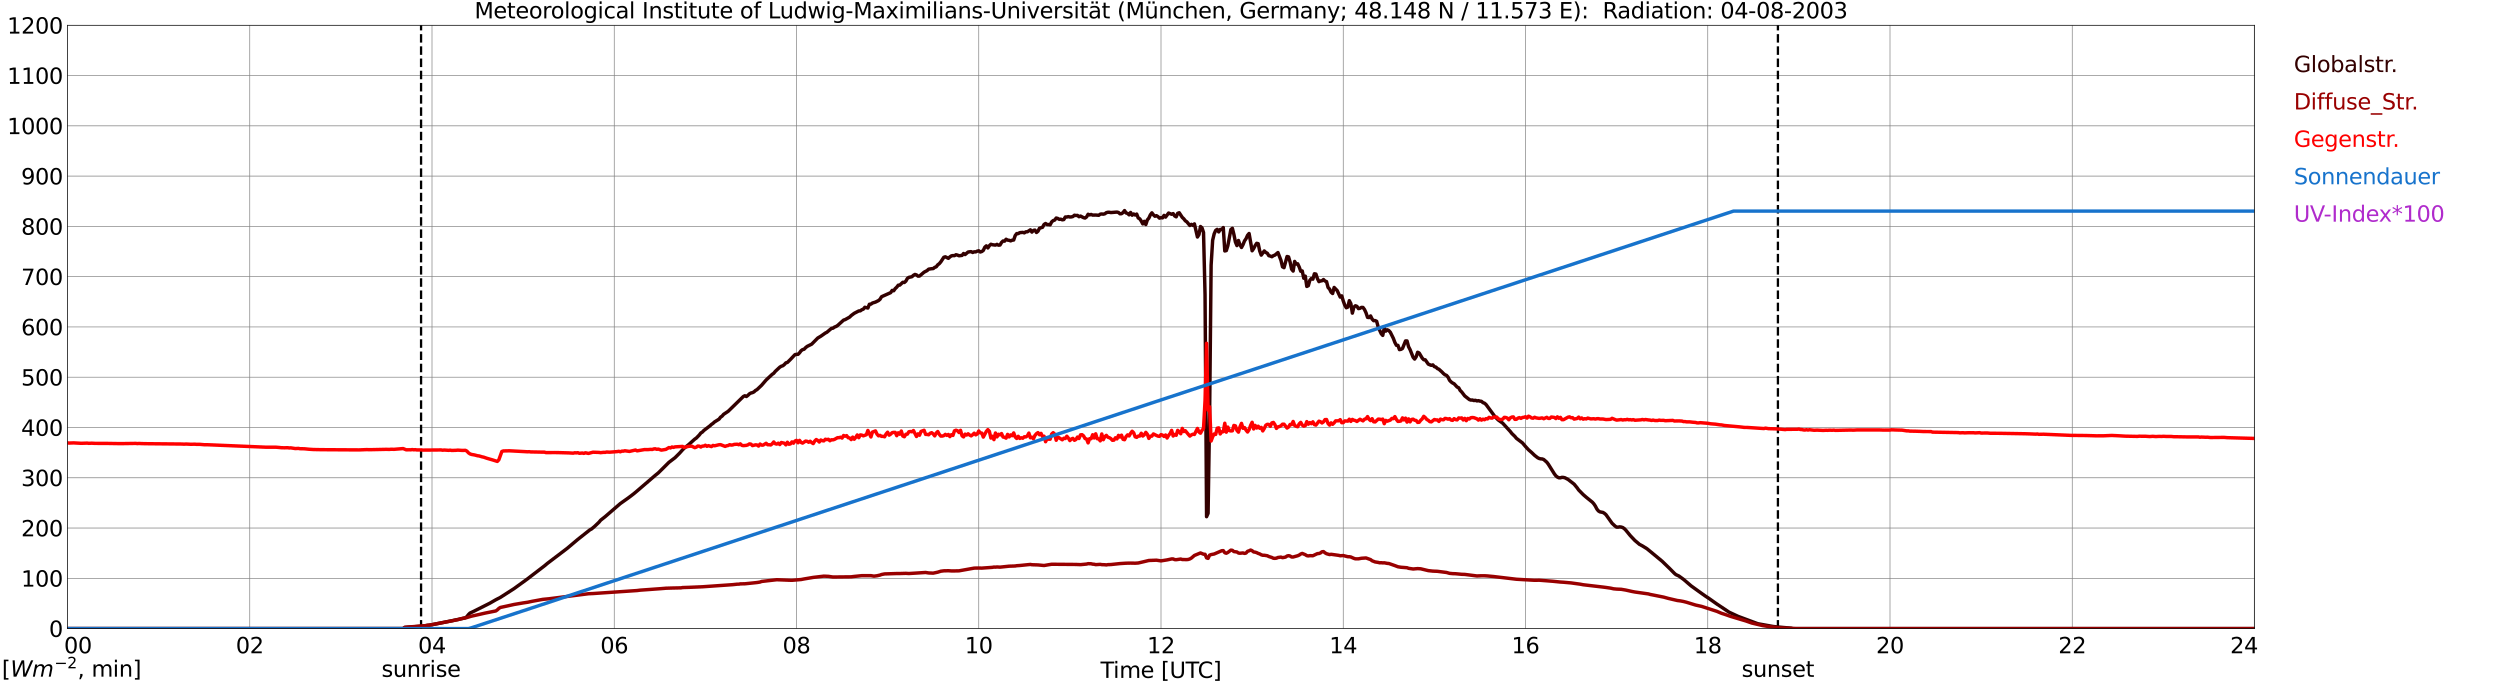 <?xml version="1.0" encoding="utf-8" standalone="no"?>
<!DOCTYPE svg PUBLIC "-//W3C//DTD SVG 1.1//EN"
  "http://www.w3.org/Graphics/SVG/1.1/DTD/svg11.dtd">
<svg xmlns:xlink="http://www.w3.org/1999/xlink" width="1085.4pt" height="296.64pt" viewBox="0 0 1085.4 296.64" xmlns="http://www.w3.org/2000/svg" version="1.1">
 <defs>
  <style type="text/css">*{stroke-linejoin: round; stroke-linecap: butt}</style>
 </defs>
 <g id="figure_1">
  <g id="patch_1">
   <path d="M 0 296.64 
L 1085.4 296.64 
L 1085.4 0 
L 0 0 
z
" style="fill: #ffffff"/>
  </g>
  <g id="axes_1">
   <g id="patch_2">
    <path d="M 29.306 272.909 
L 978.814 272.909 
L 978.814 10.976 
L 29.306 10.976 
z
" style="fill: #ffffff"/>
   </g>
   <g id="patch_3">
    <path d="M 978.814 272.909 
L 978.814 272.909 
L 978.814 10.976 
L 978.814 10.976 
z
" clip-path="url(#p7a3cf0631c)" style="fill: #d3d3d3; opacity: 0.25; stroke: #d3d3d3; stroke-linejoin: miter"/>
   </g>
   <g id="matplotlib.axis_1">
    <g id="xtick_1">
     <g id="line2d_1">
      <path d="M 29.306 272.909 
L 29.306 10.976 
" clip-path="url(#p7a3cf0631c)" style="fill: none; stroke: #808080; stroke-width: 0.3; stroke-linecap: square"/>
     </g>
     <g id="line2d_2"/>
     <g id="text_1">
      <!--    00 -->
      <g transform="translate(18.733 283.627) scale(0.095 -0.095)">
       <defs>
        <path id="DejaVuSans-20" transform="scale(0.016)"/>
        <path id="DejaVuSans-30" d="M 2034 4250 
Q 1547 4250 1301 3770 
Q 1056 3291 1056 2328 
Q 1056 1369 1301 889 
Q 1547 409 2034 409 
Q 2525 409 2770 889 
Q 3016 1369 3016 2328 
Q 3016 3291 2770 3770 
Q 2525 4250 2034 4250 
z
M 2034 4750 
Q 2819 4750 3233 4129 
Q 3647 3509 3647 2328 
Q 3647 1150 3233 529 
Q 2819 -91 2034 -91 
Q 1250 -91 836 529 
Q 422 1150 422 2328 
Q 422 3509 836 4129 
Q 1250 4750 2034 4750 
z
" transform="scale(0.016)"/>
       </defs>
       <use xlink:href="#DejaVuSans-20"/>
       <use xlink:href="#DejaVuSans-20" transform="translate(31.787 0)"/>
       <use xlink:href="#DejaVuSans-20" transform="translate(63.574 0)"/>
       <use xlink:href="#DejaVuSans-30" transform="translate(95.361 0)"/>
       <use xlink:href="#DejaVuSans-30" transform="translate(158.984 0)"/>
      </g>
     </g>
    </g>
    <g id="xtick_2">
     <g id="line2d_3">
      <path d="M 108.431 272.909 
L 108.431 10.976 
" clip-path="url(#p7a3cf0631c)" style="fill: none; stroke: #808080; stroke-width: 0.3; stroke-linecap: square"/>
     </g>
     <g id="line2d_4"/>
     <g id="text_2">
      <!-- 02 -->
      <g transform="translate(102.387 283.627) scale(0.095 -0.095)">
       <defs>
        <path id="DejaVuSans-32" d="M 1228 531 
L 3431 531 
L 3431 0 
L 469 0 
L 469 531 
Q 828 903 1448 1529 
Q 2069 2156 2228 2338 
Q 2531 2678 2651 2914 
Q 2772 3150 2772 3378 
Q 2772 3750 2511 3984 
Q 2250 4219 1831 4219 
Q 1534 4219 1204 4116 
Q 875 4013 500 3803 
L 500 4441 
Q 881 4594 1212 4672 
Q 1544 4750 1819 4750 
Q 2544 4750 2975 4387 
Q 3406 4025 3406 3419 
Q 3406 3131 3298 2873 
Q 3191 2616 2906 2266 
Q 2828 2175 2409 1742 
Q 1991 1309 1228 531 
z
" transform="scale(0.016)"/>
       </defs>
       <use xlink:href="#DejaVuSans-30"/>
       <use xlink:href="#DejaVuSans-32" transform="translate(63.623 0)"/>
      </g>
     </g>
    </g>
    <g id="xtick_3">
     <g id="line2d_5">
      <path d="M 187.557 272.909 
L 187.557 10.976 
" clip-path="url(#p7a3cf0631c)" style="fill: none; stroke: #808080; stroke-width: 0.3; stroke-linecap: square"/>
     </g>
     <g id="line2d_6"/>
     <g id="text_3">
      <!-- 04 -->
      <g transform="translate(181.513 283.627) scale(0.095 -0.095)">
       <defs>
        <path id="DejaVuSans-34" d="M 2419 4116 
L 825 1625 
L 2419 1625 
L 2419 4116 
z
M 2253 4666 
L 3047 4666 
L 3047 1625 
L 3713 1625 
L 3713 1100 
L 3047 1100 
L 3047 0 
L 2419 0 
L 2419 1100 
L 313 1100 
L 313 1709 
L 2253 4666 
z
" transform="scale(0.016)"/>
       </defs>
       <use xlink:href="#DejaVuSans-30"/>
       <use xlink:href="#DejaVuSans-34" transform="translate(63.623 0)"/>
      </g>
     </g>
    </g>
    <g id="xtick_4">
     <g id="line2d_7">
      <path d="M 266.683 272.909 
L 266.683 10.976 
" clip-path="url(#p7a3cf0631c)" style="fill: none; stroke: #808080; stroke-width: 0.3; stroke-linecap: square"/>
     </g>
     <g id="line2d_8"/>
     <g id="text_4">
      <!-- 06 -->
      <g transform="translate(260.638 283.627) scale(0.095 -0.095)">
       <defs>
        <path id="DejaVuSans-36" d="M 2113 2584 
Q 1688 2584 1439 2293 
Q 1191 2003 1191 1497 
Q 1191 994 1439 701 
Q 1688 409 2113 409 
Q 2538 409 2786 701 
Q 3034 994 3034 1497 
Q 3034 2003 2786 2293 
Q 2538 2584 2113 2584 
z
M 3366 4563 
L 3366 3988 
Q 3128 4100 2886 4159 
Q 2644 4219 2406 4219 
Q 1781 4219 1451 3797 
Q 1122 3375 1075 2522 
Q 1259 2794 1537 2939 
Q 1816 3084 2150 3084 
Q 2853 3084 3261 2657 
Q 3669 2231 3669 1497 
Q 3669 778 3244 343 
Q 2819 -91 2113 -91 
Q 1303 -91 875 529 
Q 447 1150 447 2328 
Q 447 3434 972 4092 
Q 1497 4750 2381 4750 
Q 2619 4750 2861 4703 
Q 3103 4656 3366 4563 
z
" transform="scale(0.016)"/>
       </defs>
       <use xlink:href="#DejaVuSans-30"/>
       <use xlink:href="#DejaVuSans-36" transform="translate(63.623 0)"/>
      </g>
     </g>
    </g>
    <g id="xtick_5">
     <g id="line2d_9">
      <path d="M 345.808 272.909 
L 345.808 10.976 
" clip-path="url(#p7a3cf0631c)" style="fill: none; stroke: #808080; stroke-width: 0.3; stroke-linecap: square"/>
     </g>
     <g id="line2d_10"/>
     <g id="text_5">
      <!-- 08 -->
      <g transform="translate(339.764 283.627) scale(0.095 -0.095)">
       <defs>
        <path id="DejaVuSans-38" d="M 2034 2216 
Q 1584 2216 1326 1975 
Q 1069 1734 1069 1313 
Q 1069 891 1326 650 
Q 1584 409 2034 409 
Q 2484 409 2743 651 
Q 3003 894 3003 1313 
Q 3003 1734 2745 1975 
Q 2488 2216 2034 2216 
z
M 1403 2484 
Q 997 2584 770 2862 
Q 544 3141 544 3541 
Q 544 4100 942 4425 
Q 1341 4750 2034 4750 
Q 2731 4750 3128 4425 
Q 3525 4100 3525 3541 
Q 3525 3141 3298 2862 
Q 3072 2584 2669 2484 
Q 3125 2378 3379 2068 
Q 3634 1759 3634 1313 
Q 3634 634 3220 271 
Q 2806 -91 2034 -91 
Q 1263 -91 848 271 
Q 434 634 434 1313 
Q 434 1759 690 2068 
Q 947 2378 1403 2484 
z
M 1172 3481 
Q 1172 3119 1398 2916 
Q 1625 2713 2034 2713 
Q 2441 2713 2670 2916 
Q 2900 3119 2900 3481 
Q 2900 3844 2670 4047 
Q 2441 4250 2034 4250 
Q 1625 4250 1398 4047 
Q 1172 3844 1172 3481 
z
" transform="scale(0.016)"/>
       </defs>
       <use xlink:href="#DejaVuSans-30"/>
       <use xlink:href="#DejaVuSans-38" transform="translate(63.623 0)"/>
      </g>
     </g>
    </g>
    <g id="xtick_6">
     <g id="line2d_11">
      <path d="M 424.934 272.909 
L 424.934 10.976 
" clip-path="url(#p7a3cf0631c)" style="fill: none; stroke: #808080; stroke-width: 0.3; stroke-linecap: square"/>
     </g>
     <g id="line2d_12"/>
     <g id="text_6">
      <!-- 10 -->
      <g transform="translate(418.89 283.627) scale(0.095 -0.095)">
       <defs>
        <path id="DejaVuSans-31" d="M 794 531 
L 1825 531 
L 1825 4091 
L 703 3866 
L 703 4441 
L 1819 4666 
L 2450 4666 
L 2450 531 
L 3481 531 
L 3481 0 
L 794 0 
L 794 531 
z
" transform="scale(0.016)"/>
       </defs>
       <use xlink:href="#DejaVuSans-31"/>
       <use xlink:href="#DejaVuSans-30" transform="translate(63.623 0)"/>
      </g>
     </g>
    </g>
    <g id="xtick_7">
     <g id="line2d_13">
      <path d="M 504.06 272.909 
L 504.06 10.976 
" clip-path="url(#p7a3cf0631c)" style="fill: none; stroke: #808080; stroke-width: 0.3; stroke-linecap: square"/>
     </g>
     <g id="line2d_14"/>
     <g id="text_7">
      <!-- 12 -->
      <g transform="translate(498.015 283.627) scale(0.095 -0.095)">
       <use xlink:href="#DejaVuSans-31"/>
       <use xlink:href="#DejaVuSans-32" transform="translate(63.623 0)"/>
      </g>
     </g>
    </g>
    <g id="xtick_8">
     <g id="line2d_15">
      <path d="M 583.185 272.909 
L 583.185 10.976 
" clip-path="url(#p7a3cf0631c)" style="fill: none; stroke: #808080; stroke-width: 0.3; stroke-linecap: square"/>
     </g>
     <g id="line2d_16"/>
     <g id="text_8">
      <!-- 14 -->
      <g transform="translate(577.141 283.627) scale(0.095 -0.095)">
       <use xlink:href="#DejaVuSans-31"/>
       <use xlink:href="#DejaVuSans-34" transform="translate(63.623 0)"/>
      </g>
     </g>
    </g>
    <g id="xtick_9">
     <g id="line2d_17">
      <path d="M 662.311 272.909 
L 662.311 10.976 
" clip-path="url(#p7a3cf0631c)" style="fill: none; stroke: #808080; stroke-width: 0.3; stroke-linecap: square"/>
     </g>
     <g id="line2d_18"/>
     <g id="text_9">
      <!-- 16 -->
      <g transform="translate(656.267 283.627) scale(0.095 -0.095)">
       <use xlink:href="#DejaVuSans-31"/>
       <use xlink:href="#DejaVuSans-36" transform="translate(63.623 0)"/>
      </g>
     </g>
    </g>
    <g id="xtick_10">
     <g id="line2d_19">
      <path d="M 741.437 272.909 
L 741.437 10.976 
" clip-path="url(#p7a3cf0631c)" style="fill: none; stroke: #808080; stroke-width: 0.3; stroke-linecap: square"/>
     </g>
     <g id="line2d_20"/>
     <g id="text_10">
      <!-- 18 -->
      <g transform="translate(735.392 283.627) scale(0.095 -0.095)">
       <use xlink:href="#DejaVuSans-31"/>
       <use xlink:href="#DejaVuSans-38" transform="translate(63.623 0)"/>
      </g>
     </g>
    </g>
    <g id="xtick_11">
     <g id="line2d_21">
      <path d="M 820.562 272.909 
L 820.562 10.976 
" clip-path="url(#p7a3cf0631c)" style="fill: none; stroke: #808080; stroke-width: 0.3; stroke-linecap: square"/>
     </g>
     <g id="line2d_22"/>
     <g id="text_11">
      <!-- 20 -->
      <g transform="translate(814.518 283.627) scale(0.095 -0.095)">
       <use xlink:href="#DejaVuSans-32"/>
       <use xlink:href="#DejaVuSans-30" transform="translate(63.623 0)"/>
      </g>
     </g>
    </g>
    <g id="xtick_12">
     <g id="line2d_23">
      <path d="M 899.688 272.909 
L 899.688 10.976 
" clip-path="url(#p7a3cf0631c)" style="fill: none; stroke: #808080; stroke-width: 0.3; stroke-linecap: square"/>
     </g>
     <g id="line2d_24"/>
     <g id="text_12">
      <!-- 22 -->
      <g transform="translate(893.644 283.627) scale(0.095 -0.095)">
       <use xlink:href="#DejaVuSans-32"/>
       <use xlink:href="#DejaVuSans-32" transform="translate(63.623 0)"/>
      </g>
     </g>
    </g>
    <g id="xtick_13">
     <g id="line2d_25">
      <path d="M 978.814 272.909 
L 978.814 10.976 
" clip-path="url(#p7a3cf0631c)" style="fill: none; stroke: #808080; stroke-width: 0.3; stroke-linecap: square"/>
     </g>
     <g id="line2d_26"/>
     <g id="text_13">
      <!-- 24    -->
      <g transform="translate(968.241 283.627) scale(0.095 -0.095)">
       <use xlink:href="#DejaVuSans-32"/>
       <use xlink:href="#DejaVuSans-34" transform="translate(63.623 0)"/>
       <use xlink:href="#DejaVuSans-20" transform="translate(127.246 0)"/>
       <use xlink:href="#DejaVuSans-20" transform="translate(159.033 0)"/>
       <use xlink:href="#DejaVuSans-20" transform="translate(190.82 0)"/>
      </g>
     </g>
    </g>
    <g id="text_14">
     <!-- Time [UTC] -->
     <g transform="translate(477.806 294.322) scale(0.095 -0.095)">
      <defs>
       <path id="DejaVuSans-54" d="M -19 4666 
L 3928 4666 
L 3928 4134 
L 2272 4134 
L 2272 0 
L 1638 0 
L 1638 4134 
L -19 4134 
L -19 4666 
z
" transform="scale(0.016)"/>
       <path id="DejaVuSans-69" d="M 603 3500 
L 1178 3500 
L 1178 0 
L 603 0 
L 603 3500 
z
M 603 4863 
L 1178 4863 
L 1178 4134 
L 603 4134 
L 603 4863 
z
" transform="scale(0.016)"/>
       <path id="DejaVuSans-6d" d="M 3328 2828 
Q 3544 3216 3844 3400 
Q 4144 3584 4550 3584 
Q 5097 3584 5394 3201 
Q 5691 2819 5691 2113 
L 5691 0 
L 5113 0 
L 5113 2094 
Q 5113 2597 4934 2840 
Q 4756 3084 4391 3084 
Q 3944 3084 3684 2787 
Q 3425 2491 3425 1978 
L 3425 0 
L 2847 0 
L 2847 2094 
Q 2847 2600 2669 2842 
Q 2491 3084 2119 3084 
Q 1678 3084 1418 2786 
Q 1159 2488 1159 1978 
L 1159 0 
L 581 0 
L 581 3500 
L 1159 3500 
L 1159 2956 
Q 1356 3278 1631 3431 
Q 1906 3584 2284 3584 
Q 2666 3584 2933 3390 
Q 3200 3197 3328 2828 
z
" transform="scale(0.016)"/>
       <path id="DejaVuSans-65" d="M 3597 1894 
L 3597 1613 
L 953 1613 
Q 991 1019 1311 708 
Q 1631 397 2203 397 
Q 2534 397 2845 478 
Q 3156 559 3463 722 
L 3463 178 
Q 3153 47 2828 -22 
Q 2503 -91 2169 -91 
Q 1331 -91 842 396 
Q 353 884 353 1716 
Q 353 2575 817 3079 
Q 1281 3584 2069 3584 
Q 2775 3584 3186 3129 
Q 3597 2675 3597 1894 
z
M 3022 2063 
Q 3016 2534 2758 2815 
Q 2500 3097 2075 3097 
Q 1594 3097 1305 2825 
Q 1016 2553 972 2059 
L 3022 2063 
z
" transform="scale(0.016)"/>
       <path id="DejaVuSans-5b" d="M 550 4863 
L 1875 4863 
L 1875 4416 
L 1125 4416 
L 1125 -397 
L 1875 -397 
L 1875 -844 
L 550 -844 
L 550 4863 
z
" transform="scale(0.016)"/>
       <path id="DejaVuSans-55" d="M 556 4666 
L 1191 4666 
L 1191 1831 
Q 1191 1081 1462 751 
Q 1734 422 2344 422 
Q 2950 422 3222 751 
Q 3494 1081 3494 1831 
L 3494 4666 
L 4128 4666 
L 4128 1753 
Q 4128 841 3676 375 
Q 3225 -91 2344 -91 
Q 1459 -91 1007 375 
Q 556 841 556 1753 
L 556 4666 
z
" transform="scale(0.016)"/>
       <path id="DejaVuSans-43" d="M 4122 4306 
L 4122 3641 
Q 3803 3938 3442 4084 
Q 3081 4231 2675 4231 
Q 1875 4231 1450 3742 
Q 1025 3253 1025 2328 
Q 1025 1406 1450 917 
Q 1875 428 2675 428 
Q 3081 428 3442 575 
Q 3803 722 4122 1019 
L 4122 359 
Q 3791 134 3420 21 
Q 3050 -91 2638 -91 
Q 1578 -91 968 557 
Q 359 1206 359 2328 
Q 359 3453 968 4101 
Q 1578 4750 2638 4750 
Q 3056 4750 3426 4639 
Q 3797 4528 4122 4306 
z
" transform="scale(0.016)"/>
       <path id="DejaVuSans-5d" d="M 1947 4863 
L 1947 -844 
L 622 -844 
L 622 -397 
L 1369 -397 
L 1369 4416 
L 622 4416 
L 622 4863 
L 1947 4863 
z
" transform="scale(0.016)"/>
      </defs>
      <use xlink:href="#DejaVuSans-54"/>
      <use xlink:href="#DejaVuSans-69" transform="translate(57.959 0)"/>
      <use xlink:href="#DejaVuSans-6d" transform="translate(85.742 0)"/>
      <use xlink:href="#DejaVuSans-65" transform="translate(183.154 0)"/>
      <use xlink:href="#DejaVuSans-20" transform="translate(244.678 0)"/>
      <use xlink:href="#DejaVuSans-5b" transform="translate(276.465 0)"/>
      <use xlink:href="#DejaVuSans-55" transform="translate(315.479 0)"/>
      <use xlink:href="#DejaVuSans-54" transform="translate(388.672 0)"/>
      <use xlink:href="#DejaVuSans-43" transform="translate(443.881 0)"/>
      <use xlink:href="#DejaVuSans-5d" transform="translate(513.705 0)"/>
     </g>
    </g>
   </g>
   <g id="matplotlib.axis_2">
    <g id="ytick_1">
     <g id="line2d_27">
      <path d="M 29.306 272.909 
L 978.814 272.909 
" clip-path="url(#p7a3cf0631c)" style="fill: none; stroke: #808080; stroke-width: 0.3; stroke-linecap: square"/>
     </g>
     <g id="line2d_28"/>
     <g id="text_15">
      <!-- 0 -->
      <g transform="translate(21.261 276.518) scale(0.095 -0.095)">
       <use xlink:href="#DejaVuSans-30"/>
      </g>
     </g>
    </g>
    <g id="ytick_2">
     <g id="line2d_29">
      <path d="M 29.306 251.081 
L 978.814 251.081 
" clip-path="url(#p7a3cf0631c)" style="fill: none; stroke: #808080; stroke-width: 0.3; stroke-linecap: square"/>
     </g>
     <g id="line2d_30"/>
     <g id="text_16">
      <!-- 100 -->
      <g transform="translate(9.173 254.69) scale(0.095 -0.095)">
       <use xlink:href="#DejaVuSans-31"/>
       <use xlink:href="#DejaVuSans-30" transform="translate(63.623 0)"/>
       <use xlink:href="#DejaVuSans-30" transform="translate(127.246 0)"/>
      </g>
     </g>
    </g>
    <g id="ytick_3">
     <g id="line2d_31">
      <path d="M 29.306 229.253 
L 978.814 229.253 
" clip-path="url(#p7a3cf0631c)" style="fill: none; stroke: #808080; stroke-width: 0.3; stroke-linecap: square"/>
     </g>
     <g id="line2d_32"/>
     <g id="text_17">
      <!-- 200 -->
      <g transform="translate(9.173 232.863) scale(0.095 -0.095)">
       <use xlink:href="#DejaVuSans-32"/>
       <use xlink:href="#DejaVuSans-30" transform="translate(63.623 0)"/>
       <use xlink:href="#DejaVuSans-30" transform="translate(127.246 0)"/>
      </g>
     </g>
    </g>
    <g id="ytick_4">
     <g id="line2d_33">
      <path d="M 29.306 207.426 
L 978.814 207.426 
" clip-path="url(#p7a3cf0631c)" style="fill: none; stroke: #808080; stroke-width: 0.3; stroke-linecap: square"/>
     </g>
     <g id="line2d_34"/>
     <g id="text_18">
      <!-- 300 -->
      <g transform="translate(9.173 211.035) scale(0.095 -0.095)">
       <defs>
        <path id="DejaVuSans-33" d="M 2597 2516 
Q 3050 2419 3304 2112 
Q 3559 1806 3559 1356 
Q 3559 666 3084 287 
Q 2609 -91 1734 -91 
Q 1441 -91 1130 -33 
Q 819 25 488 141 
L 488 750 
Q 750 597 1062 519 
Q 1375 441 1716 441 
Q 2309 441 2620 675 
Q 2931 909 2931 1356 
Q 2931 1769 2642 2001 
Q 2353 2234 1838 2234 
L 1294 2234 
L 1294 2753 
L 1863 2753 
Q 2328 2753 2575 2939 
Q 2822 3125 2822 3475 
Q 2822 3834 2567 4026 
Q 2313 4219 1838 4219 
Q 1578 4219 1281 4162 
Q 984 4106 628 3988 
L 628 4550 
Q 988 4650 1302 4700 
Q 1616 4750 1894 4750 
Q 2613 4750 3031 4423 
Q 3450 4097 3450 3541 
Q 3450 3153 3228 2886 
Q 3006 2619 2597 2516 
z
" transform="scale(0.016)"/>
       </defs>
       <use xlink:href="#DejaVuSans-33"/>
       <use xlink:href="#DejaVuSans-30" transform="translate(63.623 0)"/>
       <use xlink:href="#DejaVuSans-30" transform="translate(127.246 0)"/>
      </g>
     </g>
    </g>
    <g id="ytick_5">
     <g id="line2d_35">
      <path d="M 29.306 185.598 
L 978.814 185.598 
" clip-path="url(#p7a3cf0631c)" style="fill: none; stroke: #808080; stroke-width: 0.3; stroke-linecap: square"/>
     </g>
     <g id="line2d_36"/>
     <g id="text_19">
      <!-- 400 -->
      <g transform="translate(9.173 189.207) scale(0.095 -0.095)">
       <use xlink:href="#DejaVuSans-34"/>
       <use xlink:href="#DejaVuSans-30" transform="translate(63.623 0)"/>
       <use xlink:href="#DejaVuSans-30" transform="translate(127.246 0)"/>
      </g>
     </g>
    </g>
    <g id="ytick_6">
     <g id="line2d_37">
      <path d="M 29.306 163.77 
L 978.814 163.77 
" clip-path="url(#p7a3cf0631c)" style="fill: none; stroke: #808080; stroke-width: 0.3; stroke-linecap: square"/>
     </g>
     <g id="line2d_38"/>
     <g id="text_20">
      <!-- 500 -->
      <g transform="translate(9.173 167.379) scale(0.095 -0.095)">
       <defs>
        <path id="DejaVuSans-35" d="M 691 4666 
L 3169 4666 
L 3169 4134 
L 1269 4134 
L 1269 2991 
Q 1406 3038 1543 3061 
Q 1681 3084 1819 3084 
Q 2600 3084 3056 2656 
Q 3513 2228 3513 1497 
Q 3513 744 3044 326 
Q 2575 -91 1722 -91 
Q 1428 -91 1123 -41 
Q 819 9 494 109 
L 494 744 
Q 775 591 1075 516 
Q 1375 441 1709 441 
Q 2250 441 2565 725 
Q 2881 1009 2881 1497 
Q 2881 1984 2565 2268 
Q 2250 2553 1709 2553 
Q 1456 2553 1204 2497 
Q 953 2441 691 2322 
L 691 4666 
z
" transform="scale(0.016)"/>
       </defs>
       <use xlink:href="#DejaVuSans-35"/>
       <use xlink:href="#DejaVuSans-30" transform="translate(63.623 0)"/>
       <use xlink:href="#DejaVuSans-30" transform="translate(127.246 0)"/>
      </g>
     </g>
    </g>
    <g id="ytick_7">
     <g id="line2d_39">
      <path d="M 29.306 141.942 
L 978.814 141.942 
" clip-path="url(#p7a3cf0631c)" style="fill: none; stroke: #808080; stroke-width: 0.3; stroke-linecap: square"/>
     </g>
     <g id="line2d_40"/>
     <g id="text_21">
      <!-- 600 -->
      <g transform="translate(9.173 145.551) scale(0.095 -0.095)">
       <use xlink:href="#DejaVuSans-36"/>
       <use xlink:href="#DejaVuSans-30" transform="translate(63.623 0)"/>
       <use xlink:href="#DejaVuSans-30" transform="translate(127.246 0)"/>
      </g>
     </g>
    </g>
    <g id="ytick_8">
     <g id="line2d_41">
      <path d="M 29.306 120.114 
L 978.814 120.114 
" clip-path="url(#p7a3cf0631c)" style="fill: none; stroke: #808080; stroke-width: 0.3; stroke-linecap: square"/>
     </g>
     <g id="line2d_42"/>
     <g id="text_22">
      <!-- 700 -->
      <g transform="translate(9.173 123.724) scale(0.095 -0.095)">
       <defs>
        <path id="DejaVuSans-37" d="M 525 4666 
L 3525 4666 
L 3525 4397 
L 1831 0 
L 1172 0 
L 2766 4134 
L 525 4134 
L 525 4666 
z
" transform="scale(0.016)"/>
       </defs>
       <use xlink:href="#DejaVuSans-37"/>
       <use xlink:href="#DejaVuSans-30" transform="translate(63.623 0)"/>
       <use xlink:href="#DejaVuSans-30" transform="translate(127.246 0)"/>
      </g>
     </g>
    </g>
    <g id="ytick_9">
     <g id="line2d_43">
      <path d="M 29.306 98.287 
L 978.814 98.287 
" clip-path="url(#p7a3cf0631c)" style="fill: none; stroke: #808080; stroke-width: 0.3; stroke-linecap: square"/>
     </g>
     <g id="line2d_44"/>
     <g id="text_23">
      <!-- 800 -->
      <g transform="translate(9.173 101.896) scale(0.095 -0.095)">
       <use xlink:href="#DejaVuSans-38"/>
       <use xlink:href="#DejaVuSans-30" transform="translate(63.623 0)"/>
       <use xlink:href="#DejaVuSans-30" transform="translate(127.246 0)"/>
      </g>
     </g>
    </g>
    <g id="ytick_10">
     <g id="line2d_45">
      <path d="M 29.306 76.459 
L 978.814 76.459 
" clip-path="url(#p7a3cf0631c)" style="fill: none; stroke: #808080; stroke-width: 0.3; stroke-linecap: square"/>
     </g>
     <g id="line2d_46"/>
     <g id="text_24">
      <!-- 900 -->
      <g transform="translate(9.173 80.068) scale(0.095 -0.095)">
       <defs>
        <path id="DejaVuSans-39" d="M 703 97 
L 703 672 
Q 941 559 1184 500 
Q 1428 441 1663 441 
Q 2288 441 2617 861 
Q 2947 1281 2994 2138 
Q 2813 1869 2534 1725 
Q 2256 1581 1919 1581 
Q 1219 1581 811 2004 
Q 403 2428 403 3163 
Q 403 3881 828 4315 
Q 1253 4750 1959 4750 
Q 2769 4750 3195 4129 
Q 3622 3509 3622 2328 
Q 3622 1225 3098 567 
Q 2575 -91 1691 -91 
Q 1453 -91 1209 -44 
Q 966 3 703 97 
z
M 1959 2075 
Q 2384 2075 2632 2365 
Q 2881 2656 2881 3163 
Q 2881 3666 2632 3958 
Q 2384 4250 1959 4250 
Q 1534 4250 1286 3958 
Q 1038 3666 1038 3163 
Q 1038 2656 1286 2365 
Q 1534 2075 1959 2075 
z
" transform="scale(0.016)"/>
       </defs>
       <use xlink:href="#DejaVuSans-39"/>
       <use xlink:href="#DejaVuSans-30" transform="translate(63.623 0)"/>
       <use xlink:href="#DejaVuSans-30" transform="translate(127.246 0)"/>
      </g>
     </g>
    </g>
    <g id="ytick_11">
     <g id="line2d_47">
      <path d="M 29.306 54.631 
L 978.814 54.631 
" clip-path="url(#p7a3cf0631c)" style="fill: none; stroke: #808080; stroke-width: 0.3; stroke-linecap: square"/>
     </g>
     <g id="line2d_48"/>
     <g id="text_25">
      <!-- 1000 -->
      <g transform="translate(3.128 58.24) scale(0.095 -0.095)">
       <use xlink:href="#DejaVuSans-31"/>
       <use xlink:href="#DejaVuSans-30" transform="translate(63.623 0)"/>
       <use xlink:href="#DejaVuSans-30" transform="translate(127.246 0)"/>
       <use xlink:href="#DejaVuSans-30" transform="translate(190.869 0)"/>
      </g>
     </g>
    </g>
    <g id="ytick_12">
     <g id="line2d_49">
      <path d="M 29.306 32.803 
L 978.814 32.803 
" clip-path="url(#p7a3cf0631c)" style="fill: none; stroke: #808080; stroke-width: 0.3; stroke-linecap: square"/>
     </g>
     <g id="line2d_50"/>
     <g id="text_26">
      <!-- 1100 -->
      <g transform="translate(3.128 36.413) scale(0.095 -0.095)">
       <use xlink:href="#DejaVuSans-31"/>
       <use xlink:href="#DejaVuSans-31" transform="translate(63.623 0)"/>
       <use xlink:href="#DejaVuSans-30" transform="translate(127.246 0)"/>
       <use xlink:href="#DejaVuSans-30" transform="translate(190.869 0)"/>
      </g>
     </g>
    </g>
    <g id="ytick_13">
     <g id="line2d_51">
      <path d="M 29.306 10.976 
L 978.814 10.976 
" clip-path="url(#p7a3cf0631c)" style="fill: none; stroke: #808080; stroke-width: 0.3; stroke-linecap: square"/>
     </g>
     <g id="line2d_52"/>
     <g id="text_27">
      <!-- 1200 -->
      <g transform="translate(3.128 14.585) scale(0.095 -0.095)">
       <use xlink:href="#DejaVuSans-31"/>
       <use xlink:href="#DejaVuSans-32" transform="translate(63.623 0)"/>
       <use xlink:href="#DejaVuSans-30" transform="translate(127.246 0)"/>
       <use xlink:href="#DejaVuSans-30" transform="translate(190.869 0)"/>
      </g>
     </g>
    </g>
   </g>
   <g id="line2d_53">
    <path d="M 182.81 272.909 
L 182.81 10.976 
" clip-path="url(#p7a3cf0631c)" style="fill: none; stroke-dasharray: 3.7,1.6; stroke-dashoffset: 0; stroke: #000000"/>
   </g>
   <g id="line2d_54">
    <path d="M 771.9 272.909 
L 771.9 10.976 
" clip-path="url(#p7a3cf0631c)" style="fill: none; stroke-dasharray: 3.7,1.6; stroke-dashoffset: 0; stroke: #000000"/>
   </g>
   <g id="line2d_55">
    <path d="M 29.306 272.909 
L 175.029 272.909 
L 175.688 272.44 
L 177.007 272.317 
L 178.326 272.234 
L 182.941 271.865 
L 184.26 271.702 
L 187.557 271.211 
L 196.129 269.532 
L 198.107 269.082 
L 199.426 268.836 
L 202.063 268.222 
L 202.723 267.69 
L 203.382 266.83 
L 204.042 266.175 
L 205.36 265.559 
L 212.614 261.914 
L 215.251 260.399 
L 217.229 259.376 
L 223.164 255.567 
L 229.098 251.267 
L 230.417 250.243 
L 236.351 245.698 
L 237.67 244.592 
L 246.242 238.08 
L 250.858 234.191 
L 256.133 230.013 
L 256.792 229.685 
L 258.111 228.579 
L 260.089 226.695 
L 260.748 225.877 
L 262.726 224.32 
L 269.32 218.628 
L 272.617 216.294 
L 273.936 215.31 
L 275.255 214.286 
L 276.573 213.181 
L 284.486 206.382 
L 285.805 205.319 
L 290.42 200.731 
L 293.058 198.725 
L 295.036 196.758 
L 296.355 195.285 
L 297.014 194.63 
L 298.992 193.032 
L 301.63 190.657 
L 302.289 190.208 
L 303.608 188.854 
L 304.267 187.994 
L 304.927 187.586 
L 305.586 186.89 
L 308.224 184.882 
L 308.883 184.268 
L 309.543 183.819 
L 310.202 183.203 
L 312.18 181.974 
L 312.839 181.114 
L 313.499 180.665 
L 314.158 179.888 
L 316.136 178.576 
L 322.73 172.147 
L 323.39 171.82 
L 324.049 172.147 
L 324.708 171.654 
L 325.368 170.999 
L 326.027 170.63 
L 326.686 170.467 
L 327.346 170.139 
L 328.005 169.526 
L 328.665 169.157 
L 330.643 167.273 
L 332.621 164.979 
L 334.599 163.137 
L 335.258 162.524 
L 335.918 162.072 
L 336.577 161.253 
L 338.555 159.411 
L 339.215 159.001 
L 339.874 158.795 
L 340.533 158.263 
L 341.193 157.527 
L 341.852 157.364 
L 343.171 156.052 
L 345.149 153.963 
L 345.808 153.841 
L 346.468 153.841 
L 347.127 153.186 
L 347.787 152.284 
L 348.446 151.793 
L 349.105 151.629 
L 349.765 150.933 
L 350.424 150.4 
L 352.402 149.418 
L 355.04 146.755 
L 356.359 145.978 
L 358.337 144.586 
L 358.996 144.258 
L 360.974 142.58 
L 361.634 142.497 
L 362.293 142.006 
L 362.952 141.759 
L 363.612 141.351 
L 366.249 138.976 
L 366.909 138.771 
L 368.887 137.664 
L 369.546 137.009 
L 370.865 136.027 
L 372.843 135.003 
L 373.502 134.962 
L 374.162 134.471 
L 374.821 134.224 
L 375.481 133.405 
L 376.799 133.733 
L 377.459 132.096 
L 378.118 132.054 
L 378.777 131.563 
L 380.096 131.153 
L 381.415 130.498 
L 382.074 129.924 
L 382.734 128.819 
L 386.69 127.058 
L 387.349 126.076 
L 388.009 126.239 
L 388.668 125.296 
L 389.328 124.683 
L 389.987 123.823 
L 390.646 123.782 
L 391.965 122.553 
L 392.624 122.636 
L 393.284 122.062 
L 393.943 120.874 
L 394.603 120.424 
L 395.921 120.136 
L 396.581 119.523 
L 397.24 119.154 
L 397.899 119.359 
L 398.559 119.892 
L 399.218 119.85 
L 401.196 118.172 
L 402.515 117.476 
L 403.175 116.86 
L 404.493 116.655 
L 405.153 116.615 
L 405.812 116.083 
L 406.471 115.836 
L 407.131 114.976 
L 407.79 114.485 
L 408.45 113.708 
L 409.768 111.7 
L 410.428 111.495 
L 411.746 112.152 
L 412.406 111.536 
L 413.065 111.087 
L 413.725 110.964 
L 414.384 111.004 
L 415.043 110.595 
L 415.703 110.759 
L 416.362 111.045 
L 417.681 110.881 
L 418.34 110.063 
L 419 110.512 
L 420.318 109.408 
L 421.637 109.244 
L 422.297 109.611 
L 422.956 109.325 
L 423.615 109.366 
L 424.275 109.039 
L 424.934 108.875 
L 425.593 109.408 
L 426.253 109.203 
L 426.912 108.712 
L 427.572 107.319 
L 428.231 106.745 
L 428.89 107.646 
L 429.55 106.664 
L 430.209 106.049 
L 430.869 106.254 
L 432.187 106.418 
L 432.847 106.09 
L 433.506 106.459 
L 434.165 106.376 
L 434.825 105.272 
L 435.484 104.617 
L 436.144 104.698 
L 436.803 103.879 
L 437.462 104.248 
L 438.122 104.329 
L 438.781 104.575 
L 439.44 104.287 
L 440.1 104.206 
L 440.759 102.281 
L 441.419 101.421 
L 442.078 101.421 
L 442.737 101.011 
L 444.056 100.889 
L 444.716 101.094 
L 445.375 100.644 
L 446.034 100.644 
L 447.353 99.784 
L 448.012 100.766 
L 448.672 100.029 
L 449.331 99.906 
L 449.991 100.93 
L 450.65 100.397 
L 451.309 99.088 
L 452.628 98.677 
L 453.287 97.449 
L 453.947 97.04 
L 454.606 97.49 
L 455.266 97.49 
L 455.925 97.612 
L 456.584 96.344 
L 457.244 95.77 
L 457.903 95.565 
L 458.563 94.663 
L 459.222 94.827 
L 459.881 95.237 
L 460.541 95.157 
L 461.2 95.443 
L 461.859 95.32 
L 462.519 94.214 
L 463.178 94.214 
L 463.838 94.05 
L 464.497 94.214 
L 465.156 94.172 
L 465.816 94.008 
L 466.475 93.437 
L 467.134 93.559 
L 467.794 93.517 
L 468.453 94.091 
L 469.113 93.803 
L 470.431 94.5 
L 471.091 94.663 
L 471.75 94.172 
L 472.409 93.026 
L 473.069 93.312 
L 473.728 93.107 
L 474.388 93.395 
L 475.706 93.354 
L 477.025 93.476 
L 477.685 92.985 
L 478.344 92.904 
L 479.003 92.985 
L 479.663 92.821 
L 480.322 92.33 
L 480.981 92.166 
L 481.641 92.166 
L 482.3 92.288 
L 484.278 92.125 
L 484.938 92.083 
L 485.597 92.247 
L 486.256 92.821 
L 486.916 92.78 
L 487.575 92.288 
L 488.235 91.428 
L 488.894 92.452 
L 489.553 92.657 
L 490.213 93.273 
L 490.872 92.247 
L 491.532 93.437 
L 492.191 92.904 
L 492.85 93.354 
L 493.51 92.943 
L 494.169 94.624 
L 494.828 94.993 
L 495.488 95.975 
L 496.147 97.204 
L 496.807 96.097 
L 497.466 97.49 
L 498.125 95.484 
L 498.785 94.705 
L 499.444 93.273 
L 500.103 92.413 
L 500.763 93.273 
L 501.422 93.886 
L 502.082 93.64 
L 502.741 94.05 
L 503.4 94.705 
L 504.06 94.5 
L 504.719 94.583 
L 505.379 93.517 
L 506.038 94.255 
L 507.357 92.494 
L 508.675 93.026 
L 509.335 92.74 
L 509.994 93.764 
L 510.654 94.133 
L 511.313 92.616 
L 511.972 92.371 
L 513.291 94.377 
L 513.95 94.993 
L 514.61 95.853 
L 515.269 96.303 
L 516.588 97.9 
L 517.247 97.407 
L 517.907 97.859 
L 518.566 97.204 
L 519.885 102.897 
L 520.544 101.832 
L 521.204 98.35 
L 521.863 98.924 
L 522.522 100.93 
L 523.182 127.959 
L 523.841 224.32 
L 524.501 222.847 
L 525.16 180.623 
L 525.819 115.14 
L 526.479 104.329 
L 527.138 101.543 
L 527.797 100.029 
L 528.457 99.579 
L 529.116 100.683 
L 529.776 99.62 
L 530.435 99.66 
L 531.094 98.8 
L 531.754 108.956 
L 532.413 108.792 
L 533.073 106.704 
L 534.391 99.66 
L 535.051 99.127 
L 535.71 101.79 
L 536.369 105.066 
L 537.029 106.623 
L 537.688 104.412 
L 538.348 106.254 
L 539.007 107.441 
L 539.666 106.212 
L 540.326 104.575 
L 540.985 103.632 
L 541.644 102.159 
L 542.304 101.38 
L 543.623 108.875 
L 544.282 107.932 
L 544.941 106.623 
L 545.601 105.64 
L 546.26 105.804 
L 546.919 108.956 
L 547.579 110.759 
L 548.898 108.956 
L 549.557 109.611 
L 550.216 109.941 
L 550.876 111.004 
L 551.535 111.167 
L 552.195 111.455 
L 552.854 111.004 
L 553.513 110.759 
L 554.832 109.652 
L 556.151 113.051 
L 556.81 115.836 
L 557.47 116.205 
L 558.788 111.372 
L 559.448 111.536 
L 560.107 113.789 
L 560.766 116.86 
L 561.426 117.681 
L 562.085 113.503 
L 562.745 114.649 
L 563.404 114.527 
L 564.063 115.919 
L 564.723 117.761 
L 565.382 117.639 
L 566.042 120.791 
L 566.701 119.892 
L 567.36 124.356 
L 568.02 124.028 
L 568.679 121.693 
L 569.338 120.916 
L 569.998 121.202 
L 570.657 118.868 
L 571.317 118.99 
L 571.976 120.955 
L 572.635 122.267 
L 573.295 121.979 
L 573.954 121.898 
L 574.613 121.365 
L 575.273 122.02 
L 575.932 122.267 
L 576.592 124.805 
L 577.251 125.502 
L 577.91 126.853 
L 578.57 127.427 
L 579.229 124.805 
L 580.548 126.156 
L 581.867 128.983 
L 582.526 128.451 
L 583.185 130.662 
L 583.845 132.462 
L 584.504 133.611 
L 585.164 133.322 
L 585.823 130.539 
L 586.482 131.808 
L 587.142 135.944 
L 587.801 133.364 
L 588.46 132.751 
L 589.12 132.995 
L 589.779 133.979 
L 590.439 133.855 
L 591.098 133.447 
L 591.757 133.488 
L 592.417 134.388 
L 593.076 135.822 
L 593.736 137.788 
L 594.395 137.869 
L 595.054 137.173 
L 595.714 138.524 
L 596.373 139.22 
L 597.032 139.179 
L 597.692 139.508 
L 598.351 141.964 
L 599.67 144.872 
L 600.329 145.609 
L 600.989 142.416 
L 601.648 143.767 
L 602.307 143.193 
L 602.967 143.52 
L 603.626 144.258 
L 604.945 146.919 
L 605.604 148.68 
L 606.264 149.909 
L 606.923 149.951 
L 607.582 151.793 
L 608.242 151.671 
L 608.901 151.302 
L 610.22 148.026 
L 610.879 148.026 
L 611.539 150.523 
L 612.198 151.793 
L 613.517 155.111 
L 614.176 155.888 
L 614.836 154.906 
L 615.495 152.939 
L 616.154 153.266 
L 617.473 155.48 
L 618.133 156.176 
L 618.792 156.215 
L 620.111 158.099 
L 621.429 158.632 
L 622.089 158.427 
L 622.748 159.206 
L 623.408 159.37 
L 624.067 160.024 
L 624.726 160.31 
L 626.045 161.5 
L 626.705 162.194 
L 627.364 162.727 
L 628.023 162.973 
L 628.683 163.75 
L 629.342 165.104 
L 630.001 165.8 
L 630.661 166.291 
L 631.32 166.619 
L 632.639 168.05 
L 633.298 168.339 
L 633.958 169.526 
L 634.617 170.181 
L 635.936 171.901 
L 637.914 173.457 
L 638.573 173.704 
L 639.233 173.662 
L 639.892 173.907 
L 640.552 173.785 
L 641.211 174.071 
L 641.87 173.948 
L 642.53 174.153 
L 643.189 174.234 
L 643.848 174.808 
L 644.508 175.055 
L 645.167 175.627 
L 648.464 180.091 
L 649.123 180.992 
L 650.442 182.304 
L 652.42 183.736 
L 655.717 187.34 
L 656.377 188.2 
L 657.695 189.47 
L 658.355 190.289 
L 660.992 192.295 
L 662.311 193.851 
L 663.63 195.285 
L 664.949 196.431 
L 666.267 197.701 
L 667.586 198.725 
L 668.246 199.052 
L 668.905 199.216 
L 669.564 199.258 
L 670.224 199.502 
L 671.542 200.65 
L 672.202 201.51 
L 674.839 205.727 
L 675.499 206.587 
L 676.158 207.12 
L 676.817 207.447 
L 677.477 207.447 
L 678.136 207.242 
L 678.796 207.284 
L 679.455 207.447 
L 680.774 208.144 
L 683.411 210.191 
L 684.73 211.789 
L 685.389 212.73 
L 687.368 214.738 
L 688.686 215.884 
L 691.324 218.014 
L 691.983 218.75 
L 692.643 219.734 
L 693.302 221.002 
L 693.961 221.823 
L 694.621 222.231 
L 695.939 222.478 
L 696.599 222.886 
L 697.258 223.46 
L 699.896 227.186 
L 701.215 228.415 
L 701.874 228.867 
L 702.533 228.867 
L 703.193 228.743 
L 703.852 228.825 
L 704.511 229.031 
L 705.171 229.48 
L 705.83 230.135 
L 707.808 232.551 
L 709.786 234.64 
L 711.105 235.747 
L 711.765 236.319 
L 713.083 237.015 
L 715.062 238.244 
L 721.655 243.69 
L 724.952 246.886 
L 726.93 248.892 
L 727.59 249.466 
L 728.909 250.079 
L 730.887 251.513 
L 734.184 254.338 
L 737.48 256.715 
L 740.118 258.599 
L 742.096 259.908 
L 745.393 262.242 
L 750.668 265.765 
L 754.624 267.607 
L 763.196 270.802 
L 769.79 271.99 
L 771.768 272.193 
L 774.406 272.44 
L 777.703 272.725 
L 778.362 272.909 
L 978.154 272.909 
L 978.154 272.909 
" clip-path="url(#p7a3cf0631c)" style="fill: none; stroke: #330000; stroke-width: 1.5; stroke-linecap: square"/>
   </g>
   <g id="line2d_56">
    <path d="M 29.306 272.909 
L 175.029 272.909 
L 175.688 272.346 
L 184.92 271.632 
L 185.579 271.464 
L 186.238 271.464 
L 198.767 269.028 
L 200.085 268.65 
L 202.723 268.105 
L 204.701 267.517 
L 207.339 266.93 
L 210.635 266.175 
L 215.251 265.252 
L 215.91 264.789 
L 216.57 264.16 
L 217.229 263.739 
L 220.526 263.025 
L 223.164 262.438 
L 227.12 261.766 
L 229.098 261.473 
L 231.076 261.054 
L 235.692 260.214 
L 238.329 259.963 
L 255.473 257.78 
L 257.451 257.695 
L 276.573 256.394 
L 277.892 256.226 
L 287.124 255.554 
L 289.102 255.385 
L 291.739 255.303 
L 295.696 255.217 
L 296.355 255.093 
L 298.992 255.008 
L 302.949 254.84 
L 304.927 254.757 
L 318.114 253.834 
L 320.093 253.624 
L 320.752 253.624 
L 321.411 253.497 
L 323.39 253.456 
L 326.686 253.12 
L 328.665 252.91 
L 329.983 252.701 
L 330.643 252.447 
L 337.236 251.692 
L 340.533 251.819 
L 342.512 251.902 
L 343.83 251.943 
L 347.787 251.609 
L 349.105 251.356 
L 353.062 250.686 
L 357.677 250.14 
L 359.655 250.223 
L 361.634 250.518 
L 369.546 250.433 
L 370.865 250.265 
L 374.162 249.929 
L 378.118 249.929 
L 379.437 250.14 
L 380.756 249.972 
L 382.074 249.678 
L 382.734 249.426 
L 384.053 249.173 
L 386.69 249.09 
L 389.328 249.005 
L 390.646 249.005 
L 393.284 248.922 
L 394.603 249.005 
L 401.856 248.545 
L 403.175 248.754 
L 405.153 248.837 
L 407.131 248.418 
L 408.45 247.999 
L 409.768 247.831 
L 411.746 247.789 
L 413.065 247.872 
L 414.384 247.872 
L 416.362 247.831 
L 422.956 246.654 
L 424.934 246.613 
L 426.253 246.654 
L 430.869 246.32 
L 431.528 246.194 
L 432.187 246.235 
L 432.847 246.152 
L 434.165 246.235 
L 438.122 245.816 
L 440.759 245.731 
L 441.419 245.607 
L 442.737 245.522 
L 446.034 245.185 
L 447.353 245.061 
L 448.012 245.185 
L 450.65 245.27 
L 453.287 245.522 
L 455.266 245.185 
L 456.584 244.976 
L 467.134 245.061 
L 469.113 245.144 
L 471.75 244.893 
L 472.409 244.725 
L 473.728 244.766 
L 474.388 244.934 
L 475.047 244.976 
L 475.706 245.144 
L 477.025 245.061 
L 477.685 245.017 
L 478.344 245.144 
L 479.663 245.185 
L 480.322 245.27 
L 480.981 245.144 
L 482.3 245.102 
L 486.256 244.683 
L 487.575 244.598 
L 488.894 244.515 
L 490.872 244.472 
L 492.85 244.515 
L 494.169 244.43 
L 496.147 243.97 
L 498.785 243.339 
L 502.082 243.212 
L 504.06 243.507 
L 506.697 243.088 
L 508.675 242.666 
L 509.335 242.666 
L 509.994 242.961 
L 510.654 243.003 
L 512.632 242.71 
L 513.291 242.92 
L 515.269 242.961 
L 515.929 242.878 
L 516.588 242.666 
L 517.247 242.289 
L 518.566 241.156 
L 521.204 240.065 
L 522.522 240.61 
L 523.182 240.652 
L 523.841 242.206 
L 524.501 242.415 
L 525.16 241.029 
L 525.819 240.778 
L 527.138 240.527 
L 530.435 239.1 
L 531.094 239.058 
L 531.754 239.982 
L 532.413 240.191 
L 533.073 239.855 
L 534.391 238.847 
L 535.051 238.932 
L 535.71 239.477 
L 537.029 239.645 
L 537.688 240.106 
L 538.348 240.191 
L 539.666 240.065 
L 540.326 240.274 
L 540.985 240.106 
L 541.644 239.351 
L 542.304 239.141 
L 542.963 238.805 
L 543.623 239.1 
L 544.282 239.645 
L 544.941 239.728 
L 545.601 239.938 
L 546.26 240.274 
L 546.919 240.484 
L 547.579 240.863 
L 548.238 241.073 
L 548.898 241.073 
L 550.216 241.283 
L 550.876 241.619 
L 552.195 242.038 
L 552.854 242.374 
L 553.513 242.415 
L 554.173 242.332 
L 554.832 242.038 
L 556.151 241.87 
L 556.81 242.121 
L 558.129 241.87 
L 558.788 241.409 
L 559.448 241.241 
L 560.107 241.409 
L 560.766 241.828 
L 561.426 241.828 
L 563.404 241.283 
L 564.063 240.988 
L 564.723 240.527 
L 565.382 240.274 
L 566.701 240.82 
L 567.36 241.241 
L 568.02 241.366 
L 568.679 241.241 
L 569.998 241.283 
L 571.976 240.359 
L 572.635 240.318 
L 573.295 240.065 
L 573.954 239.56 
L 574.613 239.477 
L 575.273 240.023 
L 575.932 240.401 
L 577.251 240.778 
L 577.91 240.652 
L 581.207 241.114 
L 581.867 241.283 
L 583.185 241.197 
L 584.504 241.534 
L 585.164 241.702 
L 585.823 241.702 
L 586.482 241.828 
L 587.801 242.415 
L 588.46 242.625 
L 589.779 242.625 
L 591.098 242.374 
L 592.417 242.289 
L 593.076 242.247 
L 595.054 242.961 
L 595.714 243.465 
L 597.032 243.97 
L 598.351 244.179 
L 599.011 244.347 
L 599.67 244.304 
L 600.329 244.389 
L 600.989 244.347 
L 602.307 244.598 
L 602.967 244.64 
L 605.604 245.563 
L 606.923 246.067 
L 608.242 246.277 
L 610.879 246.486 
L 611.539 246.739 
L 613.517 247.032 
L 615.495 246.866 
L 616.814 246.949 
L 620.111 247.746 
L 622.089 247.957 
L 624.067 248.04 
L 625.386 248.209 
L 628.023 248.545 
L 629.342 248.922 
L 630.661 249.049 
L 631.98 249.09 
L 634.617 249.341 
L 635.936 249.383 
L 641.211 250.055 
L 643.189 249.972 
L 644.508 249.972 
L 645.827 250.055 
L 648.464 250.306 
L 658.355 251.483 
L 666.267 251.943 
L 668.246 251.902 
L 674.18 252.365 
L 677.477 252.701 
L 678.796 252.784 
L 682.092 253.078 
L 686.049 253.624 
L 687.368 253.875 
L 695.939 254.883 
L 697.258 255.052 
L 699.236 255.344 
L 700.555 255.639 
L 701.874 255.763 
L 703.852 255.848 
L 705.83 256.184 
L 708.468 256.772 
L 709.786 257.023 
L 715.721 257.863 
L 716.38 258.072 
L 717.699 258.326 
L 722.315 259.249 
L 724.293 259.795 
L 728.249 260.718 
L 729.568 260.886 
L 730.887 261.137 
L 732.205 261.473 
L 736.162 262.691 
L 738.799 263.278 
L 745.393 265.42 
L 747.371 266.258 
L 748.69 266.677 
L 751.327 267.602 
L 755.943 268.986 
L 757.921 269.574 
L 760.559 270.497 
L 765.174 271.588 
L 767.812 272.009 
L 772.428 272.555 
L 773.746 272.638 
L 779.681 272.909 
L 978.154 272.909 
L 978.154 272.909 
" clip-path="url(#p7a3cf0631c)" style="fill: none; stroke: #990000; stroke-width: 1.5; stroke-linecap: square"/>
   </g>
   <g id="line2d_57">
    <path d="M 29.306 192.268 
L 29.965 192.36 
L 31.943 192.284 
L 35.24 192.465 
L 37.878 192.384 
L 38.537 192.474 
L 39.856 192.419 
L 41.175 192.491 
L 46.45 192.511 
L 52.384 192.604 
L 58.978 192.508 
L 59.637 192.589 
L 60.297 192.528 
L 61.615 192.596 
L 63.594 192.633 
L 78.759 192.781 
L 80.078 192.84 
L 80.737 192.777 
L 82.716 192.884 
L 84.694 192.853 
L 85.353 192.925 
L 86.672 192.906 
L 88.65 193.08 
L 89.969 193.08 
L 115.685 194.165 
L 119.641 194.148 
L 120.96 194.252 
L 122.278 194.39 
L 123.597 194.41 
L 124.916 194.379 
L 125.575 194.482 
L 126.235 194.442 
L 128.213 194.746 
L 129.532 194.676 
L 130.191 194.805 
L 132.169 194.846 
L 134.147 195.045 
L 136.125 195.165 
L 139.422 195.23 
L 155.907 195.329 
L 159.204 195.198 
L 160.523 195.239 
L 167.776 195.082 
L 169.094 195.126 
L 169.754 195.043 
L 171.073 195.08 
L 175.029 194.752 
L 176.348 195.294 
L 177.666 195.267 
L 178.326 195.291 
L 178.985 195.187 
L 179.645 195.287 
L 180.304 195.233 
L 180.963 195.348 
L 182.941 195.324 
L 183.601 195.416 
L 184.92 195.409 
L 191.513 195.346 
L 192.173 195.473 
L 192.832 195.388 
L 194.81 195.523 
L 195.47 195.438 
L 196.129 195.569 
L 198.107 195.499 
L 198.767 195.429 
L 200.745 195.56 
L 202.063 195.514 
L 202.723 195.863 
L 203.382 196.597 
L 204.042 197.053 
L 204.701 197.295 
L 206.02 197.522 
L 207.339 197.874 
L 207.998 197.948 
L 209.317 198.345 
L 209.976 198.476 
L 211.295 198.937 
L 213.932 199.703 
L 215.91 200.327 
L 216.57 199.644 
L 217.889 196.005 
L 218.548 195.778 
L 221.186 195.717 
L 224.482 195.892 
L 229.098 196.147 
L 229.757 196.103 
L 230.417 196.204 
L 232.395 196.237 
L 235.692 196.306 
L 236.351 196.296 
L 237.011 196.499 
L 240.967 196.483 
L 242.286 196.501 
L 246.901 196.627 
L 248.88 196.747 
L 249.539 196.568 
L 250.198 196.638 
L 250.858 196.529 
L 251.517 196.806 
L 252.836 196.68 
L 253.495 196.848 
L 254.155 196.571 
L 255.473 196.859 
L 256.792 196.499 
L 257.451 196.33 
L 260.089 196.418 
L 260.748 196.529 
L 262.067 196.381 
L 262.726 196.407 
L 263.386 196.248 
L 264.705 196.322 
L 268.002 196.06 
L 268.661 195.933 
L 269.32 196.151 
L 269.98 195.863 
L 270.639 195.87 
L 271.298 195.706 
L 273.277 195.986 
L 275.914 195.383 
L 276.573 195.75 
L 279.87 195.178 
L 281.189 195.213 
L 282.508 195.093 
L 283.167 195.147 
L 283.827 194.92 
L 284.486 194.846 
L 285.145 195.084 
L 285.805 194.968 
L 287.124 195.433 
L 289.102 195.106 
L 290.42 194.316 
L 291.08 194.475 
L 291.739 194.067 
L 292.399 194.242 
L 293.058 194.017 
L 294.377 193.929 
L 296.355 193.814 
L 297.014 194.324 
L 297.674 194.015 
L 298.333 193.947 
L 298.992 193.766 
L 300.311 193.696 
L 301.63 194.353 
L 302.289 194.139 
L 302.949 193.654 
L 303.608 193.702 
L 304.267 194.087 
L 304.927 193.683 
L 305.586 193.663 
L 306.246 193.305 
L 306.905 193.774 
L 307.564 193.482 
L 308.883 193.89 
L 309.543 193.39 
L 310.202 193.558 
L 312.18 193.085 
L 312.839 193.045 
L 314.818 193.807 
L 315.477 193.545 
L 316.136 193.427 
L 316.796 193.063 
L 317.455 193.242 
L 318.114 193.17 
L 318.774 192.938 
L 320.093 192.866 
L 320.752 193.087 
L 321.411 192.701 
L 322.071 193.355 
L 322.73 193.482 
L 324.049 193.355 
L 324.708 193.139 
L 325.368 192.718 
L 326.027 192.814 
L 326.686 193.467 
L 328.005 193.133 
L 328.665 193.183 
L 329.324 193.665 
L 329.983 192.792 
L 330.643 193.255 
L 331.302 193.248 
L 332.621 192.46 
L 333.28 193.08 
L 333.94 193.074 
L 334.599 193.192 
L 335.258 192.69 
L 335.918 191.882 
L 336.577 192.655 
L 337.236 192.805 
L 337.896 192.412 
L 338.555 193.002 
L 339.215 192.122 
L 340.533 192.425 
L 341.193 193.135 
L 341.852 192.004 
L 342.512 192.871 
L 343.171 192.727 
L 343.83 191.854 
L 344.49 192.415 
L 345.149 191.476 
L 345.808 191.19 
L 346.468 192.225 
L 347.127 191.194 
L 347.787 192.087 
L 348.446 192.377 
L 349.765 191.502 
L 350.424 191.609 
L 351.083 192.011 
L 351.743 191.574 
L 352.402 192.155 
L 353.062 192.583 
L 353.721 191.491 
L 354.38 190.836 
L 355.04 191.229 
L 355.699 191.908 
L 356.359 191.029 
L 357.018 191.334 
L 357.677 191.415 
L 358.337 190.705 
L 358.996 190.86 
L 359.655 190.716 
L 360.315 191.356 
L 360.974 190.917 
L 361.634 190.97 
L 362.293 190.773 
L 363.612 190.027 
L 364.271 190.022 
L 364.93 189.826 
L 365.59 190.195 
L 366.249 189.071 
L 366.909 189.394 
L 367.568 189.129 
L 368.227 190.035 
L 368.887 190.147 
L 369.546 190.852 
L 370.206 189.78 
L 370.865 190.697 
L 371.524 189.904 
L 372.184 188.839 
L 372.843 190.027 
L 373.502 188.822 
L 374.162 188.902 
L 374.821 189.226 
L 376.14 188.741 
L 376.799 186.894 
L 378.118 189.708 
L 378.777 187.593 
L 380.096 187.086 
L 380.756 188.483 
L 381.415 189.217 
L 382.074 189.016 
L 382.734 189.474 
L 383.393 189.426 
L 384.053 189.634 
L 384.712 188.398 
L 385.371 187.647 
L 386.031 188.926 
L 386.69 188.481 
L 387.349 187.839 
L 388.009 187.717 
L 388.668 187.739 
L 389.328 189.158 
L 389.987 187.912 
L 390.646 188.518 
L 391.306 187.139 
L 391.965 189.317 
L 392.624 189.616 
L 393.284 188.555 
L 393.943 188.49 
L 394.603 187.451 
L 395.262 187.335 
L 395.921 187.468 
L 396.581 186.927 
L 397.899 189.509 
L 398.559 188.361 
L 399.218 188.957 
L 399.878 187.311 
L 401.196 186.807 
L 401.856 188.59 
L 402.515 188.606 
L 403.175 188.763 
L 403.834 188.112 
L 404.493 187.859 
L 405.153 188.396 
L 405.812 189.241 
L 406.471 188.01 
L 407.131 187.357 
L 407.79 188.551 
L 408.45 189.337 
L 409.109 189.324 
L 409.768 189.132 
L 410.428 188.584 
L 411.087 189.025 
L 411.746 188.63 
L 412.406 189.557 
L 413.065 188.723 
L 413.725 189.042 
L 414.384 187.065 
L 415.043 186.776 
L 415.703 187.008 
L 416.362 187.783 
L 417.022 186.835 
L 417.681 189.212 
L 418.34 189.68 
L 419 188.492 
L 419.659 188.876 
L 420.318 188.344 
L 420.978 188.878 
L 421.637 189.236 
L 422.297 188.734 
L 422.956 188.077 
L 423.615 188.796 
L 424.275 188.414 
L 424.934 187.124 
L 425.593 187.936 
L 426.253 188.038 
L 426.912 189.76 
L 428.231 187.285 
L 428.89 186.545 
L 429.55 187.278 
L 430.209 190.19 
L 430.869 189.418 
L 431.528 190.867 
L 432.187 187.994 
L 432.847 189.677 
L 433.506 188.538 
L 434.165 188.804 
L 434.825 188.232 
L 435.484 189.732 
L 436.144 189.874 
L 436.803 190.221 
L 437.462 188.593 
L 438.122 189.684 
L 438.781 188.817 
L 439.44 189.167 
L 440.1 187.962 
L 440.759 189.717 
L 441.419 190.358 
L 442.078 189.429 
L 442.737 190.345 
L 443.397 190.066 
L 444.056 190.26 
L 444.716 189.625 
L 445.375 189.695 
L 446.034 189.252 
L 446.694 188.034 
L 447.353 190.055 
L 448.012 189.815 
L 448.672 190.511 
L 449.331 189.055 
L 449.991 188.278 
L 450.65 187.829 
L 451.309 188.761 
L 451.969 188.156 
L 452.628 189.553 
L 453.287 189.387 
L 453.947 191.773 
L 454.606 190.457 
L 455.266 190.688 
L 455.925 190.688 
L 456.584 188.464 
L 457.244 187.855 
L 457.903 188.479 
L 458.563 191.14 
L 459.222 189.706 
L 461.2 190.935 
L 461.859 190.267 
L 462.519 190.385 
L 463.178 189.398 
L 463.838 190.203 
L 464.497 191.286 
L 465.156 190.59 
L 465.816 190.321 
L 466.475 191.155 
L 467.134 190.808 
L 467.794 189.752 
L 468.453 190.38 
L 469.113 188.802 
L 469.772 188.715 
L 470.431 189.243 
L 471.091 190.398 
L 471.75 190.594 
L 472.409 192.279 
L 473.069 190.441 
L 473.728 190.457 
L 474.388 188.745 
L 475.047 190.151 
L 475.706 188.346 
L 476.366 190.476 
L 477.025 190.537 
L 477.685 191.402 
L 478.344 188.414 
L 479.003 190.893 
L 479.663 189.597 
L 480.322 189.023 
L 480.981 189.819 
L 481.641 190.027 
L 482.3 190.43 
L 482.96 191.159 
L 483.619 191.094 
L 484.278 190.064 
L 484.938 190.55 
L 485.597 189.025 
L 486.256 189.758 
L 486.916 188.929 
L 487.575 190.727 
L 488.235 190.906 
L 488.894 189.553 
L 489.553 188.809 
L 490.213 189.26 
L 490.872 188.11 
L 491.532 187.235 
L 492.191 187.898 
L 492.85 189.645 
L 493.51 189.876 
L 494.169 189.322 
L 494.828 189.313 
L 495.488 188.106 
L 496.147 189.311 
L 496.807 188.769 
L 497.466 187.713 
L 498.125 188.531 
L 498.785 190.332 
L 499.444 189.372 
L 500.103 189.346 
L 500.763 188.403 
L 502.082 189.06 
L 502.741 189.35 
L 503.4 189.446 
L 504.06 188.693 
L 504.719 188.913 
L 505.379 189.49 
L 506.038 188.852 
L 506.697 190.16 
L 507.357 189.023 
L 508.016 188.224 
L 508.675 186.864 
L 509.335 189.293 
L 509.994 188.623 
L 510.654 188.985 
L 511.313 186.844 
L 511.972 187.449 
L 512.632 188.315 
L 513.291 186.002 
L 513.95 187.364 
L 514.61 186.993 
L 515.929 188.586 
L 516.588 189.328 
L 517.247 188.824 
L 517.907 188.512 
L 518.566 188.623 
L 519.885 186.015 
L 520.544 187.562 
L 521.204 188.066 
L 521.863 186.833 
L 522.522 186.032 
L 523.182 173.87 
L 523.841 149.058 
L 524.501 178.082 
L 525.16 176.627 
L 525.819 191.467 
L 526.479 189.664 
L 527.138 188.416 
L 527.797 188.61 
L 528.457 185.912 
L 529.116 185.77 
L 529.776 188.394 
L 530.435 187.464 
L 531.094 187.425 
L 531.754 183.758 
L 532.413 187.63 
L 533.073 185.432 
L 533.732 186.94 
L 534.391 187.104 
L 535.051 187.034 
L 535.71 184.709 
L 536.369 184.891 
L 537.029 186.853 
L 537.688 187.615 
L 538.348 185.327 
L 539.007 183.812 
L 539.666 185.96 
L 540.326 185.633 
L 540.985 186.746 
L 541.644 187.556 
L 542.304 186.532 
L 542.963 184.712 
L 543.623 183.347 
L 544.282 186.233 
L 544.941 184.698 
L 545.601 185.829 
L 546.26 185.048 
L 546.919 185.932 
L 547.579 185.563 
L 548.238 187.086 
L 548.898 186.006 
L 549.557 184.626 
L 550.216 184.212 
L 550.876 184.275 
L 551.535 185.102 
L 552.195 183.607 
L 552.854 183.404 
L 553.513 184.345 
L 554.173 185.999 
L 554.832 185.31 
L 555.491 185.185 
L 556.151 184.838 
L 556.81 184.168 
L 557.47 184.168 
L 558.788 185.84 
L 559.448 185.397 
L 560.107 184.279 
L 560.766 184.356 
L 561.426 182.989 
L 562.085 184.705 
L 562.745 185.078 
L 563.404 185.264 
L 564.063 184.026 
L 564.723 183.378 
L 565.382 184.533 
L 566.042 185.022 
L 566.701 184.777 
L 567.36 183.046 
L 568.02 184.168 
L 568.679 183.463 
L 569.338 183.937 
L 569.998 183.138 
L 570.657 184.347 
L 571.317 184.552 
L 572.635 182.861 
L 573.295 183.092 
L 573.954 183.633 
L 574.613 183.144 
L 575.273 182.175 
L 575.932 182.147 
L 576.592 183.873 
L 577.251 184.559 
L 577.91 183.592 
L 578.57 184.205 
L 579.229 183.579 
L 579.889 182.719 
L 581.207 182.699 
L 581.867 182.201 
L 582.526 183.513 
L 583.185 183.498 
L 583.845 182.736 
L 585.164 182.834 
L 585.823 182.007 
L 586.482 182.957 
L 587.142 182.088 
L 587.801 182.448 
L 588.46 182.594 
L 589.12 182.989 
L 590.439 182.025 
L 591.757 182.723 
L 592.417 181.998 
L 593.076 181.811 
L 593.736 180.866 
L 594.395 182.049 
L 595.054 182.616 
L 595.714 181.778 
L 596.373 183.114 
L 597.032 183.181 
L 598.351 181.972 
L 599.011 181.99 
L 599.67 182.18 
L 600.329 181.957 
L 600.989 183.937 
L 601.648 182.518 
L 602.307 182.861 
L 603.626 182.385 
L 604.286 181.664 
L 604.945 181.758 
L 605.604 180.876 
L 606.264 182.118 
L 606.923 182.957 
L 607.582 182.911 
L 608.242 182.743 
L 608.901 181.424 
L 609.561 182.319 
L 610.22 181.538 
L 610.879 183.251 
L 611.539 181.863 
L 612.198 183.147 
L 612.858 182.114 
L 613.517 181.985 
L 614.176 182.444 
L 614.836 182.553 
L 615.495 183.398 
L 616.154 183.323 
L 616.814 182.472 
L 617.473 181.85 
L 618.133 180.754 
L 618.792 181.317 
L 619.451 182.11 
L 620.111 182.485 
L 620.77 183.077 
L 621.429 183.153 
L 622.748 182.14 
L 623.408 182.3 
L 624.067 182.319 
L 624.726 182.972 
L 625.386 181.972 
L 626.045 182.219 
L 626.705 182.254 
L 627.364 181.649 
L 628.023 181.747 
L 628.683 181.992 
L 629.342 181.758 
L 630.001 182.38 
L 630.661 182.5 
L 631.32 181.763 
L 631.98 182.186 
L 632.639 182.293 
L 633.298 181.45 
L 633.958 181.553 
L 634.617 181.446 
L 635.276 182.326 
L 635.936 181.643 
L 636.595 182.638 
L 637.255 181.682 
L 637.914 181.905 
L 638.573 181.354 
L 639.233 181.276 
L 639.892 181.335 
L 641.211 181.826 
L 641.87 182.389 
L 642.53 181.804 
L 643.189 182.398 
L 643.848 181.985 
L 644.508 182.228 
L 645.167 181.763 
L 645.827 181.872 
L 646.486 181.199 
L 647.145 181.461 
L 647.805 181.531 
L 648.464 181.049 
L 649.783 181.073 
L 650.442 181.75 
L 651.102 182.127 
L 651.761 182.149 
L 652.42 181.983 
L 653.08 181.206 
L 653.739 181.252 
L 654.399 181.505 
L 655.058 182.247 
L 655.717 181.418 
L 656.377 181.079 
L 657.036 181.001 
L 657.695 182.059 
L 658.355 182.046 
L 659.014 181.544 
L 659.674 181.309 
L 660.333 181.645 
L 660.992 181.256 
L 661.652 181.175 
L 662.311 180.931 
L 662.97 181.525 
L 663.63 180.691 
L 664.289 180.99 
L 664.949 181.468 
L 665.608 181.573 
L 666.267 181.16 
L 666.927 181.431 
L 668.246 181.647 
L 669.564 181.429 
L 670.224 181.793 
L 671.542 181.189 
L 672.202 181.645 
L 672.861 181.653 
L 673.521 181.047 
L 674.839 181.237 
L 675.499 181.73 
L 676.158 180.977 
L 676.817 181.597 
L 677.477 181.204 
L 678.136 182.219 
L 678.796 182.212 
L 680.774 181.119 
L 681.433 180.99 
L 682.092 181.392 
L 682.752 181.322 
L 683.411 181.955 
L 684.73 181.693 
L 685.389 181.09 
L 686.049 181.826 
L 686.708 181.461 
L 687.368 181.987 
L 688.027 181.769 
L 688.686 181.887 
L 689.346 181.514 
L 690.664 181.872 
L 691.983 181.795 
L 692.643 181.946 
L 693.302 181.78 
L 693.961 181.75 
L 694.621 181.909 
L 695.939 181.909 
L 697.258 182.164 
L 699.236 182.066 
L 699.896 181.616 
L 701.215 182.162 
L 701.874 182.398 
L 703.193 182.245 
L 703.852 182.142 
L 704.511 182.365 
L 705.171 182.223 
L 705.83 182.254 
L 706.49 182.059 
L 707.149 182.273 
L 707.808 182.188 
L 708.468 182.332 
L 709.127 182.171 
L 709.786 182.455 
L 711.105 182.363 
L 712.424 182.278 
L 713.083 182.112 
L 713.743 182.297 
L 714.402 182.138 
L 715.721 182.328 
L 716.38 182.378 
L 717.04 182.562 
L 717.699 182.365 
L 718.358 182.562 
L 719.677 182.592 
L 720.337 182.393 
L 720.996 182.509 
L 722.315 182.5 
L 722.974 182.658 
L 726.271 182.518 
L 726.93 182.778 
L 728.909 182.738 
L 730.227 182.813 
L 730.887 183.035 
L 731.546 183.024 
L 732.205 183.153 
L 733.524 183.149 
L 734.843 183.31 
L 736.162 183.415 
L 736.821 183.603 
L 737.48 183.611 
L 738.14 183.507 
L 741.437 183.775 
L 742.756 183.998 
L 744.734 184.151 
L 746.712 184.441 
L 747.371 184.478 
L 748.69 184.729 
L 755.284 185.327 
L 756.602 185.478 
L 757.262 185.569 
L 758.581 185.578 
L 765.834 186.058 
L 766.493 185.875 
L 767.812 186.106 
L 771.109 186.194 
L 773.087 186.329 
L 775.065 186.519 
L 775.725 186.392 
L 780.34 186.384 
L 781 186.268 
L 781.659 186.469 
L 782.318 186.488 
L 782.978 186.654 
L 783.637 186.704 
L 784.296 186.558 
L 784.956 186.715 
L 785.615 186.567 
L 787.593 186.803 
L 788.912 186.744 
L 791.55 186.87 
L 792.868 186.796 
L 793.528 186.835 
L 794.187 186.763 
L 795.506 186.805 
L 796.165 186.739 
L 796.825 186.853 
L 803.419 186.711 
L 804.737 186.759 
L 806.056 186.67 
L 807.375 186.656 
L 815.947 186.661 
L 817.925 186.731 
L 820.562 186.715 
L 821.222 186.604 
L 823.2 186.685 
L 825.837 186.759 
L 827.816 187.067 
L 828.475 187.051 
L 829.134 187.172 
L 831.772 187.22 
L 833.75 187.289 
L 835.069 187.361 
L 838.366 187.377 
L 839.025 187.615 
L 850.235 187.815 
L 850.894 187.931 
L 852.213 187.857 
L 852.872 187.942 
L 854.85 187.861 
L 856.169 187.89 
L 856.828 187.868 
L 857.488 187.957 
L 859.466 187.848 
L 860.125 188.023 
L 862.763 187.979 
L 864.082 188.106 
L 868.038 188.125 
L 879.247 188.317 
L 881.225 188.379 
L 883.863 188.492 
L 884.522 188.42 
L 885.182 188.566 
L 887.16 188.518 
L 899.029 189.02 
L 905.622 189.086 
L 908.919 189.178 
L 910.238 189.223 
L 913.535 189.195 
L 916.832 189.053 
L 918.151 189.116 
L 919.469 189.173 
L 922.766 189.365 
L 928.041 189.47 
L 928.701 189.383 
L 930.02 189.405 
L 931.338 189.4 
L 933.316 189.531 
L 934.635 189.433 
L 935.954 189.54 
L 937.273 189.468 
L 938.592 189.487 
L 939.251 189.422 
L 940.57 189.503 
L 942.548 189.485 
L 943.867 189.618 
L 945.185 189.616 
L 949.801 189.699 
L 954.417 189.693 
L 955.076 189.835 
L 955.735 189.754 
L 957.714 189.841 
L 958.373 189.811 
L 959.692 189.959 
L 965.626 189.9 
L 966.945 190.014 
L 978.154 190.332 
L 978.154 190.332 
" clip-path="url(#p7a3cf0631c)" style="fill: none; stroke: #ff0000; stroke-width: 1.5; stroke-linecap: square"/>
   </g>
   <g id="line2d_58">
    <path d="M 29.306 272.909 
L 203.382 272.909 
L 204.701 272.555 
L 231.076 263.885 
L 504.06 173.63 
L 517.247 169.284 
L 595.714 143.424 
L 647.805 126.237 
L 751.987 91.856 
L 752.646 91.651 
L 978.154 91.651 
L 978.154 91.651 
" clip-path="url(#p7a3cf0631c)" style="fill: none; stroke: #1773cc; stroke-width: 1.5; stroke-linecap: square"/>
   </g>
   <g id="line2d_59">
    <path d="M 0 0 
" clip-path="url(#p7a3cf0631c)" style="fill: none; stroke: #b02bcc; stroke-width: 1.5; stroke-linecap: square"/>
   </g>
   <g id="patch_4">
    <path d="M 29.306 272.909 
L 29.306 10.976 
" style="fill: none; stroke: #000000; stroke-width: 0.3; stroke-linejoin: miter; stroke-linecap: square"/>
   </g>
   <g id="patch_5">
    <path d="M 978.814 272.909 
L 978.814 10.976 
" style="fill: none; stroke: #000000; stroke-width: 0.3; stroke-linejoin: miter; stroke-linecap: square"/>
   </g>
   <g id="patch_6">
    <path d="M 29.306 272.909 
L 978.814 272.909 
" style="fill: none; stroke: #000000; stroke-width: 0.3; stroke-linejoin: miter; stroke-linecap: square"/>
   </g>
   <g id="patch_7">
    <path d="M 29.306 10.976 
L 978.814 10.976 
" style="fill: none; stroke: #000000; stroke-width: 0.3; stroke-linejoin: miter; stroke-linecap: square"/>
   </g>
   <g id="text_28">
    <!-- sunrise -->
    <g transform="translate(165.645 293.863) scale(0.095 -0.095)">
     <defs>
      <path id="DejaVuSans-73" d="M 2834 3397 
L 2834 2853 
Q 2591 2978 2328 3040 
Q 2066 3103 1784 3103 
Q 1356 3103 1142 2972 
Q 928 2841 928 2578 
Q 928 2378 1081 2264 
Q 1234 2150 1697 2047 
L 1894 2003 
Q 2506 1872 2764 1633 
Q 3022 1394 3022 966 
Q 3022 478 2636 193 
Q 2250 -91 1575 -91 
Q 1294 -91 989 -36 
Q 684 19 347 128 
L 347 722 
Q 666 556 975 473 
Q 1284 391 1588 391 
Q 1994 391 2212 530 
Q 2431 669 2431 922 
Q 2431 1156 2273 1281 
Q 2116 1406 1581 1522 
L 1381 1569 
Q 847 1681 609 1914 
Q 372 2147 372 2553 
Q 372 3047 722 3315 
Q 1072 3584 1716 3584 
Q 2034 3584 2315 3537 
Q 2597 3491 2834 3397 
z
" transform="scale(0.016)"/>
      <path id="DejaVuSans-75" d="M 544 1381 
L 544 3500 
L 1119 3500 
L 1119 1403 
Q 1119 906 1312 657 
Q 1506 409 1894 409 
Q 2359 409 2629 706 
Q 2900 1003 2900 1516 
L 2900 3500 
L 3475 3500 
L 3475 0 
L 2900 0 
L 2900 538 
Q 2691 219 2414 64 
Q 2138 -91 1772 -91 
Q 1169 -91 856 284 
Q 544 659 544 1381 
z
M 1991 3584 
L 1991 3584 
z
" transform="scale(0.016)"/>
      <path id="DejaVuSans-6e" d="M 3513 2113 
L 3513 0 
L 2938 0 
L 2938 2094 
Q 2938 2591 2744 2837 
Q 2550 3084 2163 3084 
Q 1697 3084 1428 2787 
Q 1159 2491 1159 1978 
L 1159 0 
L 581 0 
L 581 3500 
L 1159 3500 
L 1159 2956 
Q 1366 3272 1645 3428 
Q 1925 3584 2291 3584 
Q 2894 3584 3203 3211 
Q 3513 2838 3513 2113 
z
" transform="scale(0.016)"/>
      <path id="DejaVuSans-72" d="M 2631 2963 
Q 2534 3019 2420 3045 
Q 2306 3072 2169 3072 
Q 1681 3072 1420 2755 
Q 1159 2438 1159 1844 
L 1159 0 
L 581 0 
L 581 3500 
L 1159 3500 
L 1159 2956 
Q 1341 3275 1631 3429 
Q 1922 3584 2338 3584 
Q 2397 3584 2469 3576 
Q 2541 3569 2628 3553 
L 2631 2963 
z
" transform="scale(0.016)"/>
     </defs>
     <use xlink:href="#DejaVuSans-73"/>
     <use xlink:href="#DejaVuSans-75" transform="translate(52.1 0)"/>
     <use xlink:href="#DejaVuSans-6e" transform="translate(115.479 0)"/>
     <use xlink:href="#DejaVuSans-72" transform="translate(178.857 0)"/>
     <use xlink:href="#DejaVuSans-69" transform="translate(219.971 0)"/>
     <use xlink:href="#DejaVuSans-73" transform="translate(247.754 0)"/>
     <use xlink:href="#DejaVuSans-65" transform="translate(299.854 0)"/>
    </g>
   </g>
   <g id="text_29">
    <!-- sunset -->
    <g transform="translate(756.146 293.863) scale(0.095 -0.095)">
     <defs>
      <path id="DejaVuSans-74" d="M 1172 4494 
L 1172 3500 
L 2356 3500 
L 2356 3053 
L 1172 3053 
L 1172 1153 
Q 1172 725 1289 603 
Q 1406 481 1766 481 
L 2356 481 
L 2356 0 
L 1766 0 
Q 1100 0 847 248 
Q 594 497 594 1153 
L 594 3053 
L 172 3053 
L 172 3500 
L 594 3500 
L 594 4494 
L 1172 4494 
z
" transform="scale(0.016)"/>
     </defs>
     <use xlink:href="#DejaVuSans-73"/>
     <use xlink:href="#DejaVuSans-75" transform="translate(52.1 0)"/>
     <use xlink:href="#DejaVuSans-6e" transform="translate(115.479 0)"/>
     <use xlink:href="#DejaVuSans-73" transform="translate(178.857 0)"/>
     <use xlink:href="#DejaVuSans-65" transform="translate(230.957 0)"/>
     <use xlink:href="#DejaVuSans-74" transform="translate(292.48 0)"/>
    </g>
   </g>
   <g id="text_30">
    <!-- [$Wm^{-2}$, min] -->
    <g transform="translate(0.821 293.863) scale(0.095 -0.095)">
     <defs>
      <path id="DejaVuSans-Oblique-57" d="M 616 4666 
L 1228 4666 
L 1453 697 
L 3213 4666 
L 3916 4666 
L 4147 697 
L 5888 4666 
L 6528 4666 
L 4453 0 
L 3659 0 
L 3444 3891 
L 1697 0 
L 903 0 
L 616 4666 
z
" transform="scale(0.016)"/>
      <path id="DejaVuSans-Oblique-6d" d="M 5747 2113 
L 5338 0 
L 4763 0 
L 5166 2094 
Q 5191 2228 5203 2325 
Q 5216 2422 5216 2491 
Q 5216 2772 5059 2928 
Q 4903 3084 4622 3084 
Q 4203 3084 3875 2770 
Q 3547 2456 3450 1953 
L 3066 0 
L 2491 0 
L 2900 2094 
Q 2925 2209 2937 2307 
Q 2950 2406 2950 2484 
Q 2950 2769 2794 2926 
Q 2638 3084 2363 3084 
Q 1938 3084 1609 2770 
Q 1281 2456 1184 1953 
L 800 0 
L 225 0 
L 909 3500 
L 1484 3500 
L 1375 2956 
Q 1609 3263 1923 3423 
Q 2238 3584 2597 3584 
Q 2978 3584 3223 3384 
Q 3469 3184 3519 2828 
Q 3781 3197 4126 3390 
Q 4472 3584 4856 3584 
Q 5306 3584 5551 3325 
Q 5797 3066 5797 2591 
Q 5797 2488 5784 2364 
Q 5772 2241 5747 2113 
z
" transform="scale(0.016)"/>
      <path id="DejaVuSans-2212" d="M 678 2272 
L 4684 2272 
L 4684 1741 
L 678 1741 
L 678 2272 
z
" transform="scale(0.016)"/>
      <path id="DejaVuSans-2c" d="M 750 794 
L 1409 794 
L 1409 256 
L 897 -744 
L 494 -744 
L 750 256 
L 750 794 
z
" transform="scale(0.016)"/>
     </defs>
     <use xlink:href="#DejaVuSans-5b" transform="translate(0 0.766)"/>
     <use xlink:href="#DejaVuSans-Oblique-57" transform="translate(39.014 0.766)"/>
     <use xlink:href="#DejaVuSans-Oblique-6d" transform="translate(137.891 0.766)"/>
     <use xlink:href="#DejaVuSans-2212" transform="translate(239.953 39.047) scale(0.7)"/>
     <use xlink:href="#DejaVuSans-32" transform="translate(298.605 39.047) scale(0.7)"/>
     <use xlink:href="#DejaVuSans-2c" transform="translate(345.875 0.766)"/>
     <use xlink:href="#DejaVuSans-20" transform="translate(377.663 0.766)"/>
     <use xlink:href="#DejaVuSans-6d" transform="translate(409.45 0.766)"/>
     <use xlink:href="#DejaVuSans-69" transform="translate(506.862 0.766)"/>
     <use xlink:href="#DejaVuSans-6e" transform="translate(534.645 0.766)"/>
     <use xlink:href="#DejaVuSans-5d" transform="translate(598.024 0.766)"/>
    </g>
   </g>
   <g id="text_31">
    <!-- Globalstr. -->
    <g style="fill: #330000" transform="translate(995.905 31.291) scale(0.095 -0.095)">
     <defs>
      <path id="DejaVuSans-47" d="M 3809 666 
L 3809 1919 
L 2778 1919 
L 2778 2438 
L 4434 2438 
L 4434 434 
Q 4069 175 3628 42 
Q 3188 -91 2688 -91 
Q 1594 -91 976 548 
Q 359 1188 359 2328 
Q 359 3472 976 4111 
Q 1594 4750 2688 4750 
Q 3144 4750 3555 4637 
Q 3966 4525 4313 4306 
L 4313 3634 
Q 3963 3931 3569 4081 
Q 3175 4231 2741 4231 
Q 1884 4231 1454 3753 
Q 1025 3275 1025 2328 
Q 1025 1384 1454 906 
Q 1884 428 2741 428 
Q 3075 428 3337 486 
Q 3600 544 3809 666 
z
" transform="scale(0.016)"/>
      <path id="DejaVuSans-6c" d="M 603 4863 
L 1178 4863 
L 1178 0 
L 603 0 
L 603 4863 
z
" transform="scale(0.016)"/>
      <path id="DejaVuSans-6f" d="M 1959 3097 
Q 1497 3097 1228 2736 
Q 959 2375 959 1747 
Q 959 1119 1226 758 
Q 1494 397 1959 397 
Q 2419 397 2687 759 
Q 2956 1122 2956 1747 
Q 2956 2369 2687 2733 
Q 2419 3097 1959 3097 
z
M 1959 3584 
Q 2709 3584 3137 3096 
Q 3566 2609 3566 1747 
Q 3566 888 3137 398 
Q 2709 -91 1959 -91 
Q 1206 -91 779 398 
Q 353 888 353 1747 
Q 353 2609 779 3096 
Q 1206 3584 1959 3584 
z
" transform="scale(0.016)"/>
      <path id="DejaVuSans-62" d="M 3116 1747 
Q 3116 2381 2855 2742 
Q 2594 3103 2138 3103 
Q 1681 3103 1420 2742 
Q 1159 2381 1159 1747 
Q 1159 1113 1420 752 
Q 1681 391 2138 391 
Q 2594 391 2855 752 
Q 3116 1113 3116 1747 
z
M 1159 2969 
Q 1341 3281 1617 3432 
Q 1894 3584 2278 3584 
Q 2916 3584 3314 3078 
Q 3713 2572 3713 1747 
Q 3713 922 3314 415 
Q 2916 -91 2278 -91 
Q 1894 -91 1617 61 
Q 1341 213 1159 525 
L 1159 0 
L 581 0 
L 581 4863 
L 1159 4863 
L 1159 2969 
z
" transform="scale(0.016)"/>
      <path id="DejaVuSans-61" d="M 2194 1759 
Q 1497 1759 1228 1600 
Q 959 1441 959 1056 
Q 959 750 1161 570 
Q 1363 391 1709 391 
Q 2188 391 2477 730 
Q 2766 1069 2766 1631 
L 2766 1759 
L 2194 1759 
z
M 3341 1997 
L 3341 0 
L 2766 0 
L 2766 531 
Q 2569 213 2275 61 
Q 1981 -91 1556 -91 
Q 1019 -91 701 211 
Q 384 513 384 1019 
Q 384 1609 779 1909 
Q 1175 2209 1959 2209 
L 2766 2209 
L 2766 2266 
Q 2766 2663 2505 2880 
Q 2244 3097 1772 3097 
Q 1472 3097 1187 3025 
Q 903 2953 641 2809 
L 641 3341 
Q 956 3463 1253 3523 
Q 1550 3584 1831 3584 
Q 2591 3584 2966 3190 
Q 3341 2797 3341 1997 
z
" transform="scale(0.016)"/>
      <path id="DejaVuSans-2e" d="M 684 794 
L 1344 794 
L 1344 0 
L 684 0 
L 684 794 
z
" transform="scale(0.016)"/>
     </defs>
     <use xlink:href="#DejaVuSans-47"/>
     <use xlink:href="#DejaVuSans-6c" transform="translate(77.49 0)"/>
     <use xlink:href="#DejaVuSans-6f" transform="translate(105.273 0)"/>
     <use xlink:href="#DejaVuSans-62" transform="translate(166.455 0)"/>
     <use xlink:href="#DejaVuSans-61" transform="translate(229.932 0)"/>
     <use xlink:href="#DejaVuSans-6c" transform="translate(291.211 0)"/>
     <use xlink:href="#DejaVuSans-73" transform="translate(318.994 0)"/>
     <use xlink:href="#DejaVuSans-74" transform="translate(371.094 0)"/>
     <use xlink:href="#DejaVuSans-72" transform="translate(410.303 0)"/>
     <use xlink:href="#DejaVuSans-2e" transform="translate(442.291 0)"/>
    </g>
   </g>
   <g id="text_32">
    <!-- Diffuse_Str. -->
    <g style="fill: #990000" transform="translate(995.905 47.531) scale(0.095 -0.095)">
     <defs>
      <path id="DejaVuSans-44" d="M 1259 4147 
L 1259 519 
L 2022 519 
Q 2988 519 3436 956 
Q 3884 1394 3884 2338 
Q 3884 3275 3436 3711 
Q 2988 4147 2022 4147 
L 1259 4147 
z
M 628 4666 
L 1925 4666 
Q 3281 4666 3915 4102 
Q 4550 3538 4550 2338 
Q 4550 1131 3912 565 
Q 3275 0 1925 0 
L 628 0 
L 628 4666 
z
" transform="scale(0.016)"/>
      <path id="DejaVuSans-66" d="M 2375 4863 
L 2375 4384 
L 1825 4384 
Q 1516 4384 1395 4259 
Q 1275 4134 1275 3809 
L 1275 3500 
L 2222 3500 
L 2222 3053 
L 1275 3053 
L 1275 0 
L 697 0 
L 697 3053 
L 147 3053 
L 147 3500 
L 697 3500 
L 697 3744 
Q 697 4328 969 4595 
Q 1241 4863 1831 4863 
L 2375 4863 
z
" transform="scale(0.016)"/>
      <path id="DejaVuSans-5f" d="M 3263 -1063 
L 3263 -1509 
L -63 -1509 
L -63 -1063 
L 3263 -1063 
z
" transform="scale(0.016)"/>
      <path id="DejaVuSans-53" d="M 3425 4513 
L 3425 3897 
Q 3066 4069 2747 4153 
Q 2428 4238 2131 4238 
Q 1616 4238 1336 4038 
Q 1056 3838 1056 3469 
Q 1056 3159 1242 3001 
Q 1428 2844 1947 2747 
L 2328 2669 
Q 3034 2534 3370 2195 
Q 3706 1856 3706 1288 
Q 3706 609 3251 259 
Q 2797 -91 1919 -91 
Q 1588 -91 1214 -16 
Q 841 59 441 206 
L 441 856 
Q 825 641 1194 531 
Q 1563 422 1919 422 
Q 2459 422 2753 634 
Q 3047 847 3047 1241 
Q 3047 1584 2836 1778 
Q 2625 1972 2144 2069 
L 1759 2144 
Q 1053 2284 737 2584 
Q 422 2884 422 3419 
Q 422 4038 858 4394 
Q 1294 4750 2059 4750 
Q 2388 4750 2728 4690 
Q 3069 4631 3425 4513 
z
" transform="scale(0.016)"/>
     </defs>
     <use xlink:href="#DejaVuSans-44"/>
     <use xlink:href="#DejaVuSans-69" transform="translate(77.002 0)"/>
     <use xlink:href="#DejaVuSans-66" transform="translate(104.785 0)"/>
     <use xlink:href="#DejaVuSans-66" transform="translate(139.99 0)"/>
     <use xlink:href="#DejaVuSans-75" transform="translate(175.195 0)"/>
     <use xlink:href="#DejaVuSans-73" transform="translate(238.574 0)"/>
     <use xlink:href="#DejaVuSans-65" transform="translate(290.674 0)"/>
     <use xlink:href="#DejaVuSans-5f" transform="translate(352.197 0)"/>
     <use xlink:href="#DejaVuSans-53" transform="translate(402.197 0)"/>
     <use xlink:href="#DejaVuSans-74" transform="translate(465.674 0)"/>
     <use xlink:href="#DejaVuSans-72" transform="translate(504.883 0)"/>
     <use xlink:href="#DejaVuSans-2e" transform="translate(536.871 0)"/>
    </g>
   </g>
   <g id="text_33">
    <!-- Gegenstr. -->
    <g style="fill: #ff0000" transform="translate(995.905 63.771) scale(0.095 -0.095)">
     <defs>
      <path id="DejaVuSans-67" d="M 2906 1791 
Q 2906 2416 2648 2759 
Q 2391 3103 1925 3103 
Q 1463 3103 1205 2759 
Q 947 2416 947 1791 
Q 947 1169 1205 825 
Q 1463 481 1925 481 
Q 2391 481 2648 825 
Q 2906 1169 2906 1791 
z
M 3481 434 
Q 3481 -459 3084 -895 
Q 2688 -1331 1869 -1331 
Q 1566 -1331 1297 -1286 
Q 1028 -1241 775 -1147 
L 775 -588 
Q 1028 -725 1275 -790 
Q 1522 -856 1778 -856 
Q 2344 -856 2625 -561 
Q 2906 -266 2906 331 
L 2906 616 
Q 2728 306 2450 153 
Q 2172 0 1784 0 
Q 1141 0 747 490 
Q 353 981 353 1791 
Q 353 2603 747 3093 
Q 1141 3584 1784 3584 
Q 2172 3584 2450 3431 
Q 2728 3278 2906 2969 
L 2906 3500 
L 3481 3500 
L 3481 434 
z
" transform="scale(0.016)"/>
     </defs>
     <use xlink:href="#DejaVuSans-47"/>
     <use xlink:href="#DejaVuSans-65" transform="translate(77.49 0)"/>
     <use xlink:href="#DejaVuSans-67" transform="translate(139.014 0)"/>
     <use xlink:href="#DejaVuSans-65" transform="translate(202.49 0)"/>
     <use xlink:href="#DejaVuSans-6e" transform="translate(264.014 0)"/>
     <use xlink:href="#DejaVuSans-73" transform="translate(327.393 0)"/>
     <use xlink:href="#DejaVuSans-74" transform="translate(379.492 0)"/>
     <use xlink:href="#DejaVuSans-72" transform="translate(418.701 0)"/>
     <use xlink:href="#DejaVuSans-2e" transform="translate(450.689 0)"/>
    </g>
   </g>
   <g id="text_34">
    <!-- Sonnendauer -->
    <g style="fill: #1773cc" transform="translate(995.905 80.01) scale(0.095 -0.095)">
     <defs>
      <path id="DejaVuSans-64" d="M 2906 2969 
L 2906 4863 
L 3481 4863 
L 3481 0 
L 2906 0 
L 2906 525 
Q 2725 213 2448 61 
Q 2172 -91 1784 -91 
Q 1150 -91 751 415 
Q 353 922 353 1747 
Q 353 2572 751 3078 
Q 1150 3584 1784 3584 
Q 2172 3584 2448 3432 
Q 2725 3281 2906 2969 
z
M 947 1747 
Q 947 1113 1208 752 
Q 1469 391 1925 391 
Q 2381 391 2643 752 
Q 2906 1113 2906 1747 
Q 2906 2381 2643 2742 
Q 2381 3103 1925 3103 
Q 1469 3103 1208 2742 
Q 947 2381 947 1747 
z
" transform="scale(0.016)"/>
     </defs>
     <use xlink:href="#DejaVuSans-53"/>
     <use xlink:href="#DejaVuSans-6f" transform="translate(63.477 0)"/>
     <use xlink:href="#DejaVuSans-6e" transform="translate(124.658 0)"/>
     <use xlink:href="#DejaVuSans-6e" transform="translate(188.037 0)"/>
     <use xlink:href="#DejaVuSans-65" transform="translate(251.416 0)"/>
     <use xlink:href="#DejaVuSans-6e" transform="translate(312.939 0)"/>
     <use xlink:href="#DejaVuSans-64" transform="translate(376.318 0)"/>
     <use xlink:href="#DejaVuSans-61" transform="translate(439.795 0)"/>
     <use xlink:href="#DejaVuSans-75" transform="translate(501.074 0)"/>
     <use xlink:href="#DejaVuSans-65" transform="translate(564.453 0)"/>
     <use xlink:href="#DejaVuSans-72" transform="translate(625.977 0)"/>
    </g>
   </g>
   <g id="text_35">
    <!-- UV-Index*100 -->
    <g style="fill: #b02bcc" transform="translate(995.905 96.25) scale(0.095 -0.095)">
     <defs>
      <path id="DejaVuSans-56" d="M 1831 0 
L 50 4666 
L 709 4666 
L 2188 738 
L 3669 4666 
L 4325 4666 
L 2547 0 
L 1831 0 
z
" transform="scale(0.016)"/>
      <path id="DejaVuSans-2d" d="M 313 2009 
L 1997 2009 
L 1997 1497 
L 313 1497 
L 313 2009 
z
" transform="scale(0.016)"/>
      <path id="DejaVuSans-49" d="M 628 4666 
L 1259 4666 
L 1259 0 
L 628 0 
L 628 4666 
z
" transform="scale(0.016)"/>
      <path id="DejaVuSans-78" d="M 3513 3500 
L 2247 1797 
L 3578 0 
L 2900 0 
L 1881 1375 
L 863 0 
L 184 0 
L 1544 1831 
L 300 3500 
L 978 3500 
L 1906 2253 
L 2834 3500 
L 3513 3500 
z
" transform="scale(0.016)"/>
      <path id="DejaVuSans-2a" d="M 3009 3897 
L 1888 3291 
L 3009 2681 
L 2828 2375 
L 1778 3009 
L 1778 1831 
L 1422 1831 
L 1422 3009 
L 372 2375 
L 191 2681 
L 1313 3291 
L 191 3897 
L 372 4206 
L 1422 3572 
L 1422 4750 
L 1778 4750 
L 1778 3572 
L 2828 4206 
L 3009 3897 
z
" transform="scale(0.016)"/>
     </defs>
     <use xlink:href="#DejaVuSans-55"/>
     <use xlink:href="#DejaVuSans-56" transform="translate(73.193 0)"/>
     <use xlink:href="#DejaVuSans-2d" transform="translate(135.727 0)"/>
     <use xlink:href="#DejaVuSans-49" transform="translate(171.811 0)"/>
     <use xlink:href="#DejaVuSans-6e" transform="translate(201.303 0)"/>
     <use xlink:href="#DejaVuSans-64" transform="translate(264.682 0)"/>
     <use xlink:href="#DejaVuSans-65" transform="translate(328.158 0)"/>
     <use xlink:href="#DejaVuSans-78" transform="translate(387.932 0)"/>
     <use xlink:href="#DejaVuSans-2a" transform="translate(447.111 0)"/>
     <use xlink:href="#DejaVuSans-31" transform="translate(497.111 0)"/>
     <use xlink:href="#DejaVuSans-30" transform="translate(560.734 0)"/>
     <use xlink:href="#DejaVuSans-30" transform="translate(624.357 0)"/>
    </g>
   </g>
   <g id="text_36">
    <!-- Meteorological Institute of Ludwig-Maximilians-Universität (München, Germany; 48.148 N / 11.573 E):  Radiation: 04-08-2003 -->
    <g transform="translate(206.01 7.976) scale(0.095 -0.095)">
     <defs>
      <path id="DejaVuSans-4d" d="M 628 4666 
L 1569 4666 
L 2759 1491 
L 3956 4666 
L 4897 4666 
L 4897 0 
L 4281 0 
L 4281 4097 
L 3078 897 
L 2444 897 
L 1241 4097 
L 1241 0 
L 628 0 
L 628 4666 
z
" transform="scale(0.016)"/>
      <path id="DejaVuSans-63" d="M 3122 3366 
L 3122 2828 
Q 2878 2963 2633 3030 
Q 2388 3097 2138 3097 
Q 1578 3097 1268 2742 
Q 959 2388 959 1747 
Q 959 1106 1268 751 
Q 1578 397 2138 397 
Q 2388 397 2633 464 
Q 2878 531 3122 666 
L 3122 134 
Q 2881 22 2623 -34 
Q 2366 -91 2075 -91 
Q 1284 -91 818 406 
Q 353 903 353 1747 
Q 353 2603 823 3093 
Q 1294 3584 2113 3584 
Q 2378 3584 2631 3529 
Q 2884 3475 3122 3366 
z
" transform="scale(0.016)"/>
      <path id="DejaVuSans-4c" d="M 628 4666 
L 1259 4666 
L 1259 531 
L 3531 531 
L 3531 0 
L 628 0 
L 628 4666 
z
" transform="scale(0.016)"/>
      <path id="DejaVuSans-77" d="M 269 3500 
L 844 3500 
L 1563 769 
L 2278 3500 
L 2956 3500 
L 3675 769 
L 4391 3500 
L 4966 3500 
L 4050 0 
L 3372 0 
L 2619 2869 
L 1863 0 
L 1184 0 
L 269 3500 
z
" transform="scale(0.016)"/>
      <path id="DejaVuSans-76" d="M 191 3500 
L 800 3500 
L 1894 563 
L 2988 3500 
L 3597 3500 
L 2284 0 
L 1503 0 
L 191 3500 
z
" transform="scale(0.016)"/>
      <path id="DejaVuSans-e4" d="M 2194 1759 
Q 1497 1759 1228 1600 
Q 959 1441 959 1056 
Q 959 750 1161 570 
Q 1363 391 1709 391 
Q 2188 391 2477 730 
Q 2766 1069 2766 1631 
L 2766 1759 
L 2194 1759 
z
M 3341 1997 
L 3341 0 
L 2766 0 
L 2766 531 
Q 2569 213 2275 61 
Q 1981 -91 1556 -91 
Q 1019 -91 701 211 
Q 384 513 384 1019 
Q 384 1609 779 1909 
Q 1175 2209 1959 2209 
L 2766 2209 
L 2766 2266 
Q 2766 2663 2505 2880 
Q 2244 3097 1772 3097 
Q 1472 3097 1187 3025 
Q 903 2953 641 2809 
L 641 3341 
Q 956 3463 1253 3523 
Q 1550 3584 1831 3584 
Q 2591 3584 2966 3190 
Q 3341 2797 3341 1997 
z
M 2150 4850 
L 2784 4850 
L 2784 4219 
L 2150 4219 
L 2150 4850 
z
M 928 4850 
L 1562 4850 
L 1562 4219 
L 928 4219 
L 928 4850 
z
" transform="scale(0.016)"/>
      <path id="DejaVuSans-28" d="M 1984 4856 
Q 1566 4138 1362 3434 
Q 1159 2731 1159 2009 
Q 1159 1288 1364 580 
Q 1569 -128 1984 -844 
L 1484 -844 
Q 1016 -109 783 600 
Q 550 1309 550 2009 
Q 550 2706 781 3412 
Q 1013 4119 1484 4856 
L 1984 4856 
z
" transform="scale(0.016)"/>
      <path id="DejaVuSans-fc" d="M 544 1381 
L 544 3500 
L 1119 3500 
L 1119 1403 
Q 1119 906 1312 657 
Q 1506 409 1894 409 
Q 2359 409 2629 706 
Q 2900 1003 2900 1516 
L 2900 3500 
L 3475 3500 
L 3475 0 
L 2900 0 
L 2900 538 
Q 2691 219 2414 64 
Q 2138 -91 1772 -91 
Q 1169 -91 856 284 
Q 544 659 544 1381 
z
M 1991 3584 
L 1991 3584 
z
M 2278 4850 
L 2912 4850 
L 2912 4219 
L 2278 4219 
L 2278 4850 
z
M 1056 4850 
L 1690 4850 
L 1690 4219 
L 1056 4219 
L 1056 4850 
z
" transform="scale(0.016)"/>
      <path id="DejaVuSans-68" d="M 3513 2113 
L 3513 0 
L 2938 0 
L 2938 2094 
Q 2938 2591 2744 2837 
Q 2550 3084 2163 3084 
Q 1697 3084 1428 2787 
Q 1159 2491 1159 1978 
L 1159 0 
L 581 0 
L 581 4863 
L 1159 4863 
L 1159 2956 
Q 1366 3272 1645 3428 
Q 1925 3584 2291 3584 
Q 2894 3584 3203 3211 
Q 3513 2838 3513 2113 
z
" transform="scale(0.016)"/>
      <path id="DejaVuSans-79" d="M 2059 -325 
Q 1816 -950 1584 -1140 
Q 1353 -1331 966 -1331 
L 506 -1331 
L 506 -850 
L 844 -850 
Q 1081 -850 1212 -737 
Q 1344 -625 1503 -206 
L 1606 56 
L 191 3500 
L 800 3500 
L 1894 763 
L 2988 3500 
L 3597 3500 
L 2059 -325 
z
" transform="scale(0.016)"/>
      <path id="DejaVuSans-3b" d="M 750 3309 
L 1409 3309 
L 1409 2516 
L 750 2516 
L 750 3309 
z
M 750 794 
L 1409 794 
L 1409 256 
L 897 -744 
L 494 -744 
L 750 256 
L 750 794 
z
" transform="scale(0.016)"/>
      <path id="DejaVuSans-4e" d="M 628 4666 
L 1478 4666 
L 3547 763 
L 3547 4666 
L 4159 4666 
L 4159 0 
L 3309 0 
L 1241 3903 
L 1241 0 
L 628 0 
L 628 4666 
z
" transform="scale(0.016)"/>
      <path id="DejaVuSans-2f" d="M 1625 4666 
L 2156 4666 
L 531 -594 
L 0 -594 
L 1625 4666 
z
" transform="scale(0.016)"/>
      <path id="DejaVuSans-45" d="M 628 4666 
L 3578 4666 
L 3578 4134 
L 1259 4134 
L 1259 2753 
L 3481 2753 
L 3481 2222 
L 1259 2222 
L 1259 531 
L 3634 531 
L 3634 0 
L 628 0 
L 628 4666 
z
" transform="scale(0.016)"/>
      <path id="DejaVuSans-29" d="M 513 4856 
L 1013 4856 
Q 1481 4119 1714 3412 
Q 1947 2706 1947 2009 
Q 1947 1309 1714 600 
Q 1481 -109 1013 -844 
L 513 -844 
Q 928 -128 1133 580 
Q 1338 1288 1338 2009 
Q 1338 2731 1133 3434 
Q 928 4138 513 4856 
z
" transform="scale(0.016)"/>
      <path id="DejaVuSans-3a" d="M 750 794 
L 1409 794 
L 1409 0 
L 750 0 
L 750 794 
z
M 750 3309 
L 1409 3309 
L 1409 2516 
L 750 2516 
L 750 3309 
z
" transform="scale(0.016)"/>
      <path id="DejaVuSans-52" d="M 2841 2188 
Q 3044 2119 3236 1894 
Q 3428 1669 3622 1275 
L 4263 0 
L 3584 0 
L 2988 1197 
Q 2756 1666 2539 1819 
Q 2322 1972 1947 1972 
L 1259 1972 
L 1259 0 
L 628 0 
L 628 4666 
L 2053 4666 
Q 2853 4666 3247 4331 
Q 3641 3997 3641 3322 
Q 3641 2881 3436 2590 
Q 3231 2300 2841 2188 
z
M 1259 4147 
L 1259 2491 
L 2053 2491 
Q 2509 2491 2742 2702 
Q 2975 2913 2975 3322 
Q 2975 3731 2742 3939 
Q 2509 4147 2053 4147 
L 1259 4147 
z
" transform="scale(0.016)"/>
     </defs>
     <use xlink:href="#DejaVuSans-4d"/>
     <use xlink:href="#DejaVuSans-65" transform="translate(86.279 0)"/>
     <use xlink:href="#DejaVuSans-74" transform="translate(147.803 0)"/>
     <use xlink:href="#DejaVuSans-65" transform="translate(187.012 0)"/>
     <use xlink:href="#DejaVuSans-6f" transform="translate(248.535 0)"/>
     <use xlink:href="#DejaVuSans-72" transform="translate(309.717 0)"/>
     <use xlink:href="#DejaVuSans-6f" transform="translate(348.58 0)"/>
     <use xlink:href="#DejaVuSans-6c" transform="translate(409.762 0)"/>
     <use xlink:href="#DejaVuSans-6f" transform="translate(437.545 0)"/>
     <use xlink:href="#DejaVuSans-67" transform="translate(498.727 0)"/>
     <use xlink:href="#DejaVuSans-69" transform="translate(562.203 0)"/>
     <use xlink:href="#DejaVuSans-63" transform="translate(589.986 0)"/>
     <use xlink:href="#DejaVuSans-61" transform="translate(644.967 0)"/>
     <use xlink:href="#DejaVuSans-6c" transform="translate(706.246 0)"/>
     <use xlink:href="#DejaVuSans-20" transform="translate(734.029 0)"/>
     <use xlink:href="#DejaVuSans-49" transform="translate(765.816 0)"/>
     <use xlink:href="#DejaVuSans-6e" transform="translate(795.309 0)"/>
     <use xlink:href="#DejaVuSans-73" transform="translate(858.688 0)"/>
     <use xlink:href="#DejaVuSans-74" transform="translate(910.787 0)"/>
     <use xlink:href="#DejaVuSans-69" transform="translate(949.996 0)"/>
     <use xlink:href="#DejaVuSans-74" transform="translate(977.779 0)"/>
     <use xlink:href="#DejaVuSans-75" transform="translate(1016.988 0)"/>
     <use xlink:href="#DejaVuSans-74" transform="translate(1080.367 0)"/>
     <use xlink:href="#DejaVuSans-65" transform="translate(1119.576 0)"/>
     <use xlink:href="#DejaVuSans-20" transform="translate(1181.1 0)"/>
     <use xlink:href="#DejaVuSans-6f" transform="translate(1212.887 0)"/>
     <use xlink:href="#DejaVuSans-66" transform="translate(1274.068 0)"/>
     <use xlink:href="#DejaVuSans-20" transform="translate(1309.273 0)"/>
     <use xlink:href="#DejaVuSans-4c" transform="translate(1341.061 0)"/>
     <use xlink:href="#DejaVuSans-75" transform="translate(1395.023 0)"/>
     <use xlink:href="#DejaVuSans-64" transform="translate(1458.402 0)"/>
     <use xlink:href="#DejaVuSans-77" transform="translate(1521.879 0)"/>
     <use xlink:href="#DejaVuSans-69" transform="translate(1603.666 0)"/>
     <use xlink:href="#DejaVuSans-67" transform="translate(1631.449 0)"/>
     <use xlink:href="#DejaVuSans-2d" transform="translate(1694.926 0)"/>
     <use xlink:href="#DejaVuSans-4d" transform="translate(1731.01 0)"/>
     <use xlink:href="#DejaVuSans-61" transform="translate(1817.289 0)"/>
     <use xlink:href="#DejaVuSans-78" transform="translate(1878.568 0)"/>
     <use xlink:href="#DejaVuSans-69" transform="translate(1937.748 0)"/>
     <use xlink:href="#DejaVuSans-6d" transform="translate(1965.531 0)"/>
     <use xlink:href="#DejaVuSans-69" transform="translate(2062.943 0)"/>
     <use xlink:href="#DejaVuSans-6c" transform="translate(2090.727 0)"/>
     <use xlink:href="#DejaVuSans-69" transform="translate(2118.51 0)"/>
     <use xlink:href="#DejaVuSans-61" transform="translate(2146.293 0)"/>
     <use xlink:href="#DejaVuSans-6e" transform="translate(2207.572 0)"/>
     <use xlink:href="#DejaVuSans-73" transform="translate(2270.951 0)"/>
     <use xlink:href="#DejaVuSans-2d" transform="translate(2323.051 0)"/>
     <use xlink:href="#DejaVuSans-55" transform="translate(2359.135 0)"/>
     <use xlink:href="#DejaVuSans-6e" transform="translate(2432.328 0)"/>
     <use xlink:href="#DejaVuSans-69" transform="translate(2495.707 0)"/>
     <use xlink:href="#DejaVuSans-76" transform="translate(2523.49 0)"/>
     <use xlink:href="#DejaVuSans-65" transform="translate(2582.67 0)"/>
     <use xlink:href="#DejaVuSans-72" transform="translate(2644.193 0)"/>
     <use xlink:href="#DejaVuSans-73" transform="translate(2685.307 0)"/>
     <use xlink:href="#DejaVuSans-69" transform="translate(2737.406 0)"/>
     <use xlink:href="#DejaVuSans-74" transform="translate(2765.189 0)"/>
     <use xlink:href="#DejaVuSans-e4" transform="translate(2804.398 0)"/>
     <use xlink:href="#DejaVuSans-74" transform="translate(2865.678 0)"/>
     <use xlink:href="#DejaVuSans-20" transform="translate(2904.887 0)"/>
     <use xlink:href="#DejaVuSans-28" transform="translate(2936.674 0)"/>
     <use xlink:href="#DejaVuSans-4d" transform="translate(2975.688 0)"/>
     <use xlink:href="#DejaVuSans-fc" transform="translate(3061.967 0)"/>
     <use xlink:href="#DejaVuSans-6e" transform="translate(3125.346 0)"/>
     <use xlink:href="#DejaVuSans-63" transform="translate(3188.725 0)"/>
     <use xlink:href="#DejaVuSans-68" transform="translate(3243.705 0)"/>
     <use xlink:href="#DejaVuSans-65" transform="translate(3307.084 0)"/>
     <use xlink:href="#DejaVuSans-6e" transform="translate(3368.607 0)"/>
     <use xlink:href="#DejaVuSans-2c" transform="translate(3431.986 0)"/>
     <use xlink:href="#DejaVuSans-20" transform="translate(3463.773 0)"/>
     <use xlink:href="#DejaVuSans-47" transform="translate(3495.561 0)"/>
     <use xlink:href="#DejaVuSans-65" transform="translate(3573.051 0)"/>
     <use xlink:href="#DejaVuSans-72" transform="translate(3634.574 0)"/>
     <use xlink:href="#DejaVuSans-6d" transform="translate(3673.938 0)"/>
     <use xlink:href="#DejaVuSans-61" transform="translate(3771.35 0)"/>
     <use xlink:href="#DejaVuSans-6e" transform="translate(3832.629 0)"/>
     <use xlink:href="#DejaVuSans-79" transform="translate(3896.008 0)"/>
     <use xlink:href="#DejaVuSans-3b" transform="translate(3955.188 0)"/>
     <use xlink:href="#DejaVuSans-20" transform="translate(3988.879 0)"/>
     <use xlink:href="#DejaVuSans-34" transform="translate(4020.666 0)"/>
     <use xlink:href="#DejaVuSans-38" transform="translate(4084.289 0)"/>
     <use xlink:href="#DejaVuSans-2e" transform="translate(4147.912 0)"/>
     <use xlink:href="#DejaVuSans-31" transform="translate(4179.699 0)"/>
     <use xlink:href="#DejaVuSans-34" transform="translate(4243.322 0)"/>
     <use xlink:href="#DejaVuSans-38" transform="translate(4306.945 0)"/>
     <use xlink:href="#DejaVuSans-20" transform="translate(4370.568 0)"/>
     <use xlink:href="#DejaVuSans-4e" transform="translate(4402.355 0)"/>
     <use xlink:href="#DejaVuSans-20" transform="translate(4477.16 0)"/>
     <use xlink:href="#DejaVuSans-2f" transform="translate(4508.947 0)"/>
     <use xlink:href="#DejaVuSans-20" transform="translate(4542.639 0)"/>
     <use xlink:href="#DejaVuSans-31" transform="translate(4574.426 0)"/>
     <use xlink:href="#DejaVuSans-31" transform="translate(4638.049 0)"/>
     <use xlink:href="#DejaVuSans-2e" transform="translate(4701.672 0)"/>
     <use xlink:href="#DejaVuSans-35" transform="translate(4733.459 0)"/>
     <use xlink:href="#DejaVuSans-37" transform="translate(4797.082 0)"/>
     <use xlink:href="#DejaVuSans-33" transform="translate(4860.705 0)"/>
     <use xlink:href="#DejaVuSans-20" transform="translate(4924.328 0)"/>
     <use xlink:href="#DejaVuSans-45" transform="translate(4956.115 0)"/>
     <use xlink:href="#DejaVuSans-29" transform="translate(5019.299 0)"/>
     <use xlink:href="#DejaVuSans-3a" transform="translate(5058.312 0)"/>
     <use xlink:href="#DejaVuSans-20" transform="translate(5092.004 0)"/>
     <use xlink:href="#DejaVuSans-20" transform="translate(5123.791 0)"/>
     <use xlink:href="#DejaVuSans-52" transform="translate(5155.578 0)"/>
     <use xlink:href="#DejaVuSans-61" transform="translate(5222.811 0)"/>
     <use xlink:href="#DejaVuSans-64" transform="translate(5284.09 0)"/>
     <use xlink:href="#DejaVuSans-69" transform="translate(5347.566 0)"/>
     <use xlink:href="#DejaVuSans-61" transform="translate(5375.35 0)"/>
     <use xlink:href="#DejaVuSans-74" transform="translate(5436.629 0)"/>
     <use xlink:href="#DejaVuSans-69" transform="translate(5475.838 0)"/>
     <use xlink:href="#DejaVuSans-6f" transform="translate(5503.621 0)"/>
     <use xlink:href="#DejaVuSans-6e" transform="translate(5564.803 0)"/>
     <use xlink:href="#DejaVuSans-3a" transform="translate(5628.182 0)"/>
     <use xlink:href="#DejaVuSans-20" transform="translate(5661.873 0)"/>
     <use xlink:href="#DejaVuSans-30" transform="translate(5693.66 0)"/>
     <use xlink:href="#DejaVuSans-34" transform="translate(5757.283 0)"/>
     <use xlink:href="#DejaVuSans-2d" transform="translate(5820.906 0)"/>
     <use xlink:href="#DejaVuSans-30" transform="translate(5856.99 0)"/>
     <use xlink:href="#DejaVuSans-38" transform="translate(5920.613 0)"/>
     <use xlink:href="#DejaVuSans-2d" transform="translate(5984.236 0)"/>
     <use xlink:href="#DejaVuSans-32" transform="translate(6020.32 0)"/>
     <use xlink:href="#DejaVuSans-30" transform="translate(6083.943 0)"/>
     <use xlink:href="#DejaVuSans-30" transform="translate(6147.566 0)"/>
     <use xlink:href="#DejaVuSans-33" transform="translate(6211.189 0)"/>
    </g>
   </g>
  </g>
 </g>
 <defs>
  <clipPath id="p7a3cf0631c">
   <rect x="29.306" y="10.976" width="949.508" height="261.933"/>
  </clipPath>
 </defs>
</svg>
